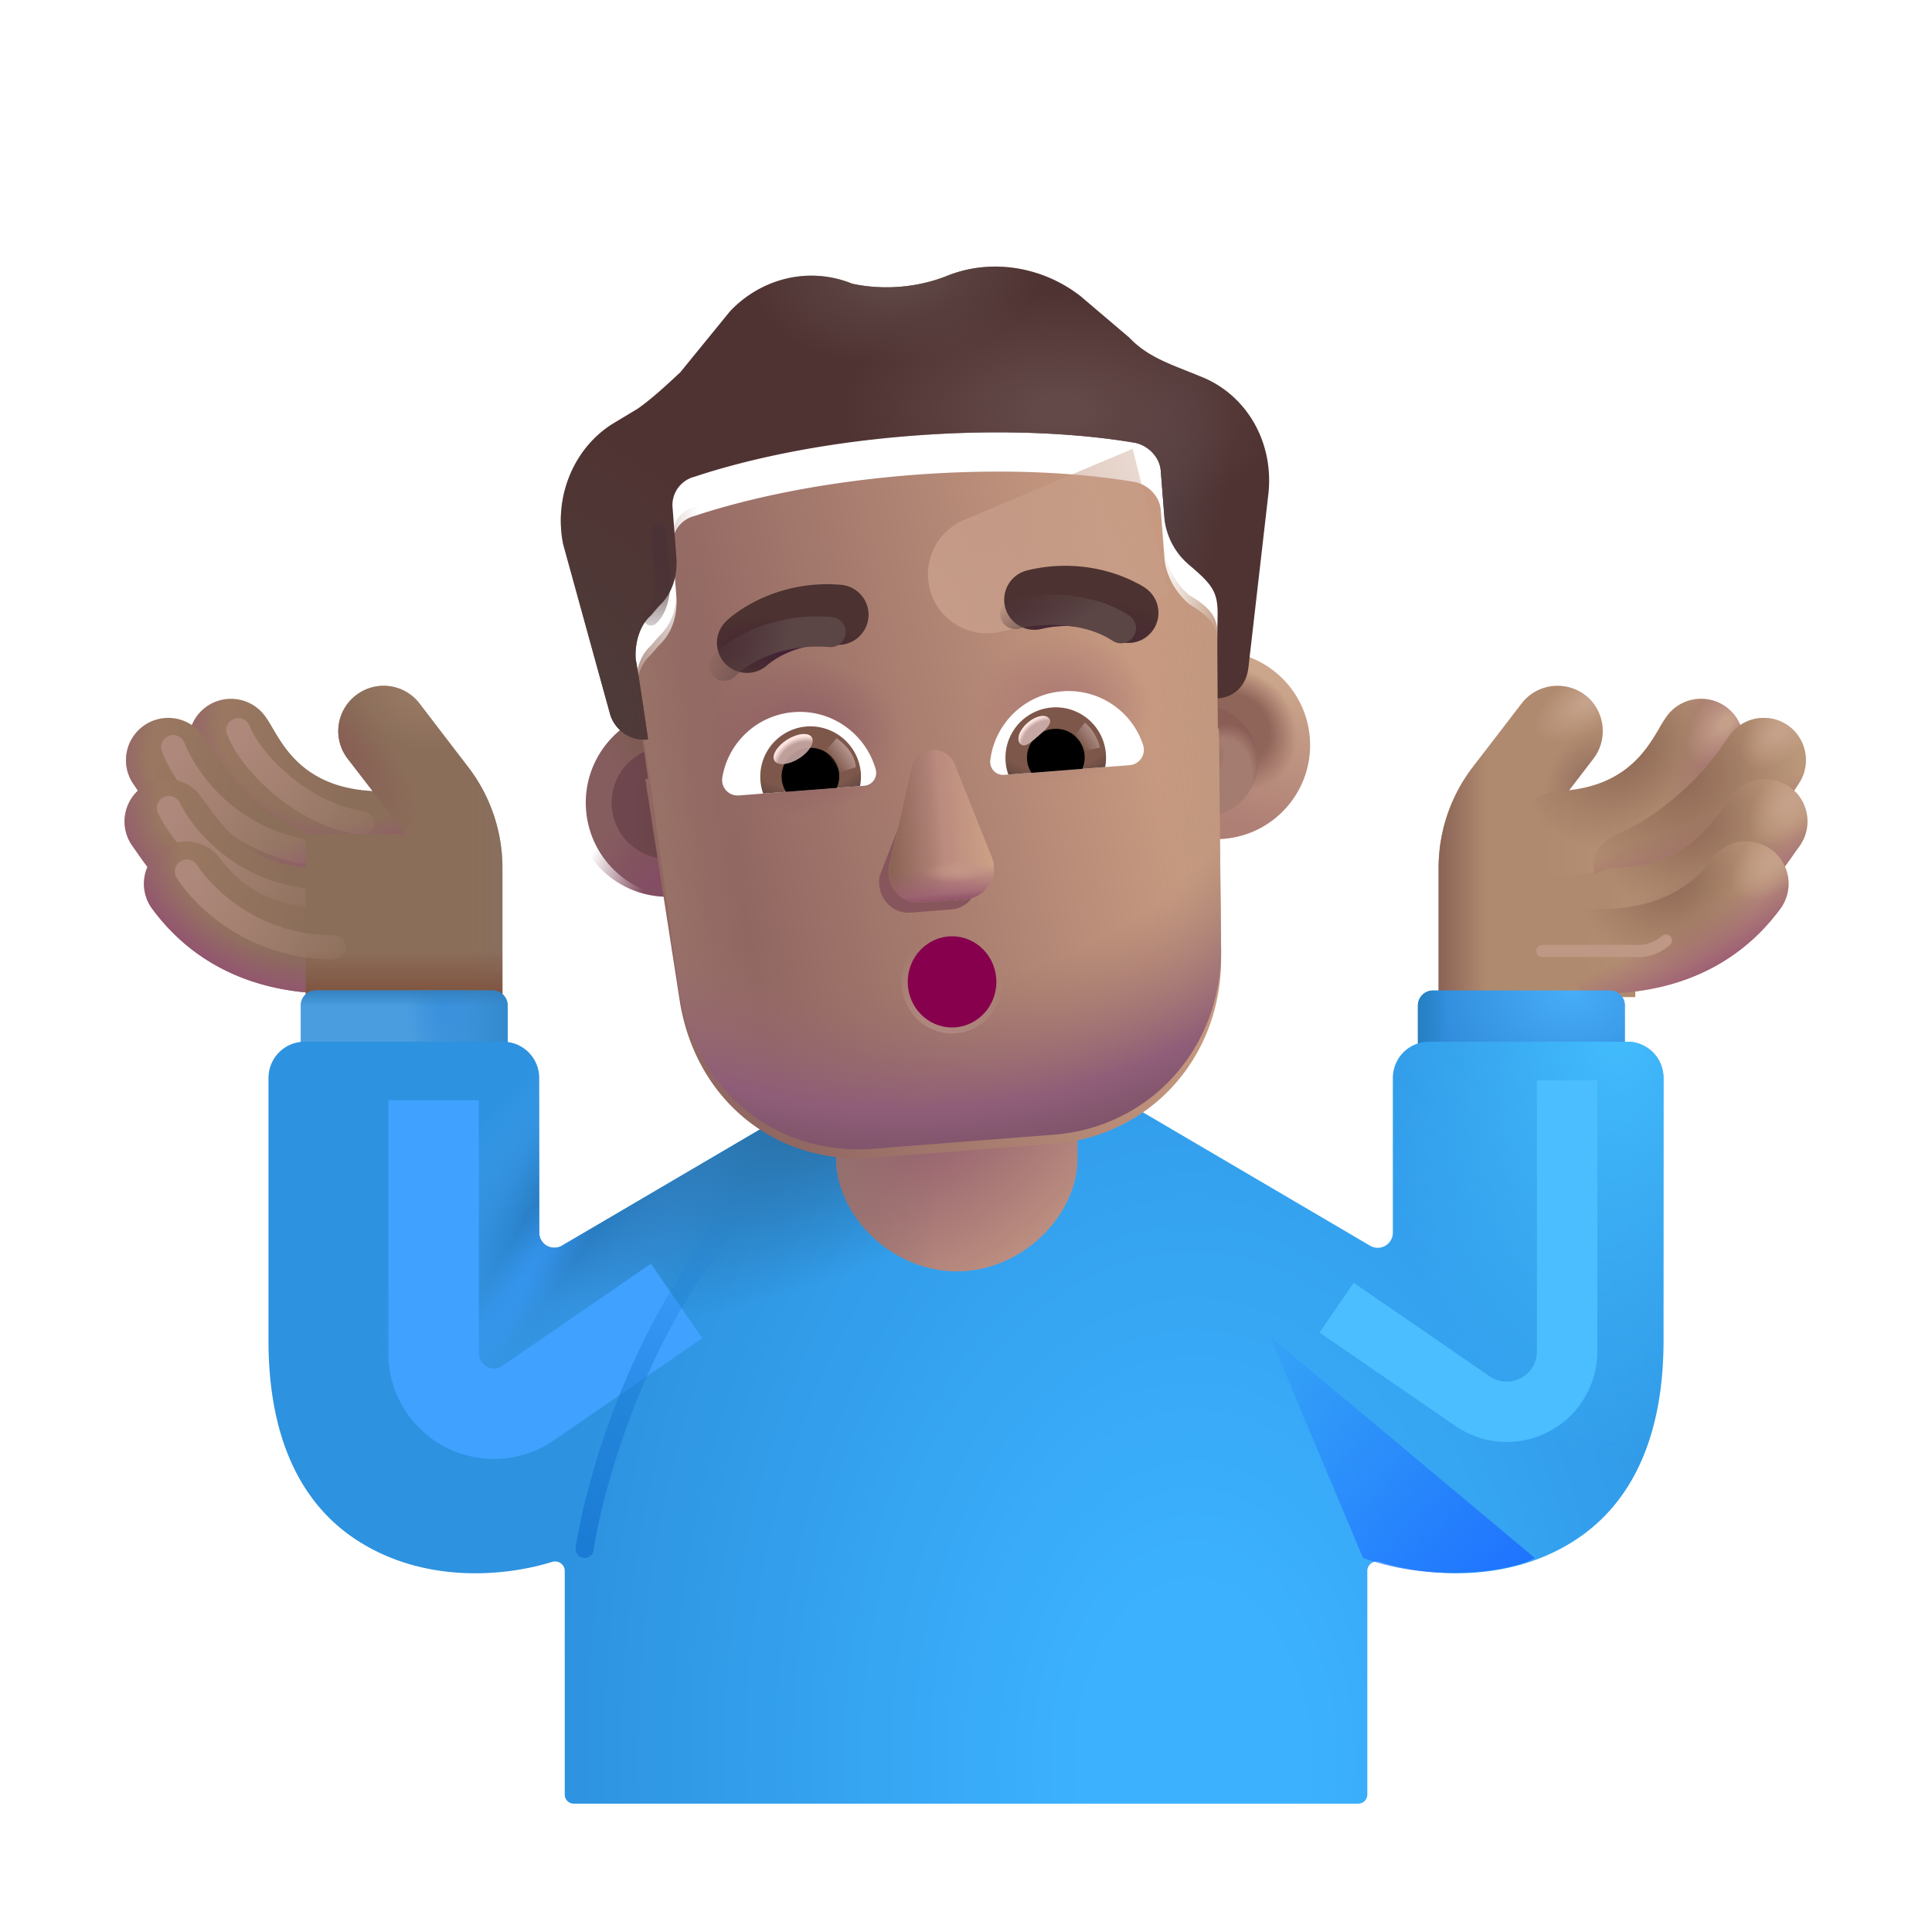 <svg xmlns="http://www.w3.org/2000/svg" fill="none" viewBox="0 0 32 32"><path fill="url(#svg-a93ee8ea-ff04-4eb8-a244-082ecaab6fad-a)" fill-rule="evenodd" d="M3.416 11.707a.7.7 0 0 1 .977.157 2 2 0 0 1 .12.192l.002.002q.048.085.105.174c.076.12.17.25.293.37.233.228.608.468 1.267.5a.7.7 0 1 1-.068 1.398c-1.024-.05-1.718-.447-2.179-.898a3.5 3.5 0 0 1-.495-.618 6 6 0 0 1-.13-.216l-.004-.007-.044-.075-.001-.002a.7.7 0 0 1 .157-.977" clip-rule="evenodd"/><path fill="url(#svg-d6f8885b-95bf-4058-a9d9-e9404fc3b215-b)" fill-rule="evenodd" d="M3.416 11.707a.7.7 0 0 1 .977.157 2 2 0 0 1 .12.192l.002.002q.048.085.105.174c.076.12.17.25.293.37.233.228.608.468 1.267.5a.7.7 0 1 1-.068 1.398c-1.024-.05-1.718-.447-2.179-.898a3.5 3.5 0 0 1-.495-.618 6 6 0 0 1-.13-.216l-.004-.007-.044-.075-.001-.002a.7.7 0 0 1 .157-.977" clip-rule="evenodd"/><g filter="url(#svg-eda9f3b7-402e-4f6a-a286-44c9537f53a2-c)"><path stroke="url(#svg-0d0698c3-63fa-4b0d-aa73-cddf37146b66-d)" stroke-linecap="round" stroke-width=".4" d="M3.946 12.093c.196.502 1.017 1.388 2.051 1.54"/></g><path fill="url(#svg-20d43d3f-93b8-4dab-ad2a-57fcfc7976f5-e)" fill-rule="evenodd" d="M2.377 12.023a.7.7 0 0 1 .977.157q.05.071.115.168c.261.391.703 1.052 1.515 1.4a.7.7 0 1 1-.55 1.287c-1.247-.534-1.935-1.604-2.156-1.946q-.038-.06-.059-.089a.7.7 0 0 1 .158-.977" clip-rule="evenodd"/><path fill="url(#svg-07eafc8e-baff-4af4-8602-bdfdcf0cd389-f)" fill-rule="evenodd" d="M2.377 12.023a.7.7 0 0 1 .977.157q.05.071.115.168c.261.391.703 1.052 1.515 1.4a.7.7 0 1 1-.55 1.287c-1.247-.534-1.935-1.604-2.156-1.946q-.038-.06-.059-.089a.7.7 0 0 1 .158-.977" clip-rule="evenodd"/><g filter="url(#svg-826cf284-cac4-497a-8a16-04fee471a7a5-g)"><path stroke="url(#svg-a60f0c4a-5118-4e79-abdd-b5f5a8054c39-h)" stroke-linecap="round" stroke-width=".4" d="M2.867 12.374c.196.501.844 1.458 2.127 1.723"/></g><path fill="url(#svg-91bc4277-a41a-4554-acc2-f83bc8b70e02-i)" fill-rule="evenodd" d="M2.344 13.045a.7.7 0 0 1 .98.142l.086.118c.302.42.764 1.062 1.78 1.062a.7.7 0 1 1 0 1.4c-1.776 0-2.638-1.24-2.925-1.654l-.062-.088a.7.7 0 0 1 .141-.98" clip-rule="evenodd"/><path fill="url(#svg-c19e8b6b-05ef-4d8f-b6b0-d57a7ee6a17e-j)" fill-rule="evenodd" d="M2.344 13.045a.7.7 0 0 1 .98.142l.086.118c.302.42.764 1.062 1.78 1.062a.7.7 0 1 1 0 1.4c-1.776 0-2.638-1.24-2.925-1.654l-.062-.088a.7.7 0 0 1 .141-.98" clip-rule="evenodd"/><g filter="url(#svg-b4759bd8-81a8-4144-a684-a36b48674516-k)"><path stroke="url(#svg-e94b0686-db6d-4e71-9209-a7f6b01cc776-l)" stroke-linecap="round" stroke-width=".4" d="M2.797 13.383c.238.483.966 1.38 2.267 1.534"/></g><path fill="url(#svg-d5b8028d-364d-417a-8cf4-686bb2625cd6-m)" fill-rule="evenodd" d="M2.666 14.076a.7.7 0 0 1 .98.142c.18.242.653.84 1.872.84a.7.7 0 1 1 0 1.4c-1.827 0-2.667-.964-2.994-1.402a.7.7 0 0 1 .142-.98" clip-rule="evenodd"/><path fill="url(#svg-b53ba7cc-881d-4c1e-baa9-9162f6a9e87d-n)" fill-rule="evenodd" d="M2.666 14.076a.7.7 0 0 1 .98.142c.18.242.653.84 1.872.84a.7.7 0 1 1 0 1.4c-1.827 0-2.667-.964-2.994-1.402a.7.7 0 0 1 .142-.98" clip-rule="evenodd"/><path fill="#8B6E5A" d="M5.896 11.514a.75.75 0 0 1 1.052.138l.804 1.047c.37.48.57 1.07.57 1.676v2.14H5.064v-2.698h1.627a1.3 1.3 0 0 0-.128-.204l-.805-1.047a.75.75 0 0 1 .138-1.052"/><path fill="url(#svg-bbb69437-af42-48a6-a0f5-98360b8321a0-o)" d="M5.896 11.514a.75.75 0 0 1 1.052.138l.804 1.047c.37.48.57 1.07.57 1.676v2.14H5.064v-2.698h1.627a1.3 1.3 0 0 0-.128-.204l-.805-1.047a.75.75 0 0 1 .138-1.052"/><path fill="url(#svg-b422f2dd-4c52-4ce0-9738-84b58fbc93aa-p)" d="M5.896 11.514a.75.75 0 0 1 1.052.138l.804 1.047c.37.48.57 1.07.57 1.676v2.14H5.064v-2.698h1.627a1.3 1.3 0 0 0-.128-.204l-.805-1.047a.75.75 0 0 1 .138-1.052"/><path fill="url(#svg-0aea8b24-2e4c-42b8-a734-a20029628c24-q)" d="M5.896 11.514a.75.75 0 0 1 1.052.138l.804 1.047c.37.48.57 1.07.57 1.676v2.14H5.064v-2.698h1.627a1.3 1.3 0 0 0-.128-.204l-.805-1.047a.75.75 0 0 1 .138-1.052"/><path fill="url(#svg-bab2fa92-4029-4834-852d-cc69e2d80050-r)" d="M5.896 11.514a.75.75 0 0 1 1.052.138l.804 1.047c.37.48.57 1.07.57 1.676v2.14H5.064v-2.698h1.627a1.3 1.3 0 0 0-.128-.204l-.805-1.047a.75.75 0 0 1 .138-1.052"/><g filter="url(#svg-aeae3ecb-f89a-4ef0-addd-40d668354afc-s)"><path fill="#B08A6F" d="M26.104 11.514a.75.75 0 0 0-1.052.138l-.804 1.047a2.75 2.75 0 0 0-.57 1.676v2.14h3.258v-2.698h-1.627q.054-.108.128-.204l.804-1.047a.75.75 0 0 0-.137-1.052"/><path fill="url(#svg-90048c04-4d83-4807-9c3b-fd67c118c599-t)" d="M26.104 11.514a.75.75 0 0 0-1.052.138l-.804 1.047a2.75 2.75 0 0 0-.57 1.676v2.14h3.258v-2.698h-1.627q.054-.108.128-.204l.804-1.047a.75.75 0 0 0-.137-1.052"/><path fill="url(#svg-94d2689f-6869-48ec-8cd9-ebcead2d7b19-u)" d="M26.104 11.514a.75.75 0 0 0-1.052.138l-.804 1.047a2.75 2.75 0 0 0-.57 1.676v2.14h3.258v-2.698h-1.627q.054-.108.128-.204l.804-1.047a.75.75 0 0 0-.137-1.052"/><path fill="url(#svg-e8122d66-5bf7-4389-90ae-08fd21e133cd-v)" d="M26.104 11.514a.75.75 0 0 0-1.052.138l-.804 1.047a2.75 2.75 0 0 0-.57 1.676v2.14h3.258v-2.698h-1.627q.054-.108.128-.204l.804-1.047a.75.75 0 0 0-.137-1.052"/></g><path fill="url(#svg-cf500e9a-9469-4527-811d-680b5aa2b1c4-w)" fill-rule="evenodd" d="M28.584 11.707a.7.7 0 0 0-.977.157 2 2 0 0 0-.115.182l-.006.01v.002c-.035.058-.067.114-.106.174-.076.12-.17.25-.293.37-.233.228-.608.468-1.267.5a.7.7 0 1 0 .068 1.398c1.024-.05 1.718-.447 2.179-.898.223-.22.382-.441.495-.618.053-.084.097-.16.13-.216l.004-.007.044-.075.002-.002a.7.7 0 0 0-.158-.977" clip-rule="evenodd"/><path fill="url(#svg-087e5cd4-2f29-44fb-be36-2c9efbc51271-x)" fill-rule="evenodd" d="M28.584 11.707a.7.7 0 0 0-.977.157 2 2 0 0 0-.115.182l-.006.01v.002c-.035.058-.067.114-.106.174-.076.12-.17.25-.293.37-.233.228-.608.468-1.267.5a.7.7 0 1 0 .068 1.398c1.024-.05 1.718-.447 2.179-.898.223-.22.382-.441.495-.618.053-.084.097-.16.13-.216l.004-.007.044-.075.002-.002a.7.7 0 0 0-.158-.977" clip-rule="evenodd"/><path fill="url(#svg-3b7a9ef4-cf7c-45b9-94dd-d4ff68ce56d9-y)" fill-rule="evenodd" d="M28.584 11.707a.7.7 0 0 0-.977.157 2 2 0 0 0-.115.182l-.006.01v.002c-.035.058-.067.114-.106.174-.076.12-.17.25-.293.37-.233.228-.608.468-1.267.5a.7.7 0 1 0 .068 1.398c1.024-.05 1.718-.447 2.179-.898.223-.22.382-.441.495-.618.053-.084.097-.16.13-.216l.004-.007.044-.075.002-.002a.7.7 0 0 0-.158-.977" clip-rule="evenodd"/><path fill="url(#svg-a4e02bb3-e792-45e7-a650-cde1c5da1b53-z)" fill-rule="evenodd" d="M28.584 11.707a.7.7 0 0 0-.977.157 2 2 0 0 0-.115.182l-.006.01v.002c-.035.058-.067.114-.106.174-.076.12-.17.25-.293.37-.233.228-.608.468-1.267.5a.7.7 0 1 0 .068 1.398c1.024-.05 1.718-.447 2.179-.898.223-.22.382-.441.495-.618.053-.084.097-.16.13-.216l.004-.007.044-.075.002-.002a.7.7 0 0 0-.158-.977" clip-rule="evenodd"/><path fill="url(#svg-80448087-bfc4-41f6-8362-5eddec03d880-A)" fill-rule="evenodd" d="M29.623 12.023a.7.7 0 0 0-.977.157l-.115.168c-.261.391-.92 1.113-1.733 1.46-.355.153-.502.45-.32.876.152.355.733.503 1.089.35 1.245-.533 1.934-1.603 2.155-1.945L29.78 13a.7.7 0 0 0-.157-.977" clip-rule="evenodd"/><path fill="url(#svg-c2d91683-34c7-4d03-912f-7fbb774610fd-B)" fill-rule="evenodd" d="M29.623 12.023a.7.7 0 0 0-.977.157l-.115.168c-.261.391-.92 1.113-1.733 1.46-.355.153-.502.45-.32.876.152.355.733.503 1.089.35 1.245-.533 1.934-1.603 2.155-1.945L29.78 13a.7.7 0 0 0-.157-.977" clip-rule="evenodd"/><path fill="url(#svg-382db2b8-ae25-49f4-938e-76c5a648aca6-C)" fill-rule="evenodd" d="M29.623 12.023a.7.7 0 0 0-.977.157l-.115.168c-.261.391-.92 1.113-1.733 1.46-.355.153-.502.45-.32.876.152.355.733.503 1.089.35 1.245-.533 1.934-1.603 2.155-1.945L29.78 13a.7.7 0 0 0-.157-.977" clip-rule="evenodd"/><path fill="url(#svg-578b7d7a-23f2-46be-8bad-bf4b26844d25-D)" fill-rule="evenodd" d="M29.623 12.023a.7.7 0 0 0-.977.157l-.115.168c-.261.391-.92 1.113-1.733 1.46-.355.153-.502.45-.32.876.152.355.733.503 1.089.35 1.245-.533 1.934-1.603 2.155-1.945L29.78 13a.7.7 0 0 0-.157-.977" clip-rule="evenodd"/><path fill="url(#svg-de4feba2-ced0-4196-b3eb-c776761e7d28-E)" fill-rule="evenodd" d="M29.656 13.045a.7.7 0 0 0-.98.142l-.086.118c-.302.42-.764 1.062-1.78 1.062a.7.7 0 1 0 0 1.4c1.776 0 2.638-1.24 2.925-1.654q.037-.054.063-.088a.7.7 0 0 0-.142-.98" clip-rule="evenodd"/><path fill="url(#svg-12f5e77a-6c15-4862-b9f6-13c570b9a6b0-F)" fill-rule="evenodd" d="M29.656 13.045a.7.7 0 0 0-.98.142l-.086.118c-.302.42-.764 1.062-1.78 1.062a.7.7 0 1 0 0 1.4c1.776 0 2.638-1.24 2.925-1.654q.037-.054.063-.088a.7.7 0 0 0-.142-.98" clip-rule="evenodd"/><path fill="url(#svg-8076a30f-f3b6-471c-8538-a8b20d88fd00-G)" fill-rule="evenodd" d="M29.656 13.045a.7.7 0 0 0-.98.142l-.086.118c-.302.42-.764 1.062-1.78 1.062a.7.7 0 1 0 0 1.4c1.776 0 2.638-1.24 2.925-1.654q.037-.054.063-.088a.7.7 0 0 0-.142-.98" clip-rule="evenodd"/><path fill="url(#svg-f6201d6c-7cf9-489e-9ffc-6fa3fcf99eca-H)" fill-rule="evenodd" d="M29.656 13.045a.7.7 0 0 0-.98.142l-.086.118c-.302.42-.764 1.062-1.78 1.062a.7.7 0 1 0 0 1.4c1.776 0 2.638-1.24 2.925-1.654q.037-.054.063-.088a.7.7 0 0 0-.142-.98" clip-rule="evenodd"/><path fill="url(#svg-53e54739-191e-4633-81fa-4ddeae7c3235-I)" fill-rule="evenodd" d="M29.343 14.076a.7.7 0 0 0-.98.142c-.18.242-.653.84-1.872.84a.7.7 0 1 0 0 1.4c1.827 0 2.667-.964 2.994-1.402a.7.7 0 0 0-.142-.98" clip-rule="evenodd"/><path fill="url(#svg-e87e1397-bc02-486c-b8a1-08cf6e193175-J)" fill-rule="evenodd" d="M29.343 14.076a.7.7 0 0 0-.98.142c-.18.242-.653.84-1.872.84a.7.7 0 1 0 0 1.4c1.827 0 2.667-.964 2.994-1.402a.7.7 0 0 0-.142-.98" clip-rule="evenodd"/><path fill="url(#svg-19985b37-c562-474a-888b-cf2e6e95eec8-K)" fill-rule="evenodd" d="M29.343 14.076a.7.7 0 0 0-.98.142c-.18.242-.653.84-1.872.84a.7.7 0 1 0 0 1.4c1.827 0 2.667-.964 2.994-1.402a.7.7 0 0 0-.142-.98" clip-rule="evenodd"/><path fill="url(#svg-dc745271-3916-451a-b812-bb63d1588d9e-L)" fill-rule="evenodd" d="M29.343 14.076a.7.7 0 0 0-.98.142c-.18.242-.653.84-1.872.84a.7.7 0 1 0 0 1.4c1.827 0 2.667-.964 2.994-1.402a.7.7 0 0 0-.142-.98" clip-rule="evenodd"/><g filter="url(#svg-bc936290-3c0f-47f4-a588-682598fcd046-M)"><path stroke="url(#svg-440ef945-d8b1-4616-af8e-33eeb3551497-N)" stroke-linecap="round" stroke-width=".4" d="M3.095 14.434c.294.452 1.122 1.258 2.432 1.258"/></g><g filter="url(#svg-5e96c575-4fe2-426e-b2bb-e1d735b2d679-O)"><path stroke="#BF9885" stroke-linecap="round" stroke-width=".2" d="M25.546 15.75h1.516a.7.7 0 0 0 .53-.172"/></g><path fill="url(#svg-c87e1e0d-37d2-4185-8384-c132a0b63867-P)" d="M26.915 16.655a.25.25 0 0 0-.25-.25h-2.93a.25.25 0 0 0-.25.25v1.318h3.43z"/><path fill="url(#svg-fadf15cf-74c2-4c7a-9ae5-abc6c2432328-Q)" d="M26.915 16.655a.25.25 0 0 0-.25-.25h-2.93a.25.25 0 0 0-.25.25v1.318h3.43z"/><path fill="url(#svg-05a2744f-e0b1-4637-b78a-52ae4efb5cfe-R)" d="M4.98 16.655a.25.25 0 0 1 .25-.25h2.93a.25.25 0 0 1 .25.25v1.13H4.98z"/><path fill="url(#svg-8f87b0e4-8252-4194-accc-aac3347b8a87-S)" d="M4.98 16.655a.25.25 0 0 1 .25-.25h2.93a.25.25 0 0 1 .25.25v1.13H4.98z"/><path fill="url(#svg-294ca7c4-20dc-4d52-8073-b49a4d35830f-T)" d="M4.98 16.655a.25.25 0 0 1 .25-.25h2.93a.25.25 0 0 1 .25.25v1.13H4.98z"/><g filter="url(#svg-3f820c48-ba07-490e-b14e-d7889abacd6e-U)"><path fill="url(#svg-a5100e6e-e285-4ed0-996e-88289e18e540-V)" d="M9.306 20.884a.25.25 0 0 1-.375-.217v-2.563a.6.6 0 0 0-.6-.6H5.047a.6.6 0 0 0-.6.6v4.286c-.005.85.112 2.507 1.484 3.383 1.149.733 2.5.57 3.213.347.102-.032.21.042.21.148v3.706c0 .083.066.15.15.15h12.993a.15.15 0 0 0 .15-.15v-3.706c0-.106.107-.18.209-.148.712.222 2.064.386 3.213-.347 1.372-.876 1.49-2.534 1.484-3.383v-4.286a.6.6 0 0 0-.6-.6H23.67a.6.6 0 0 0-.6.6v2.563a.25.25 0 0 1-.375.217L16 16.952z"/><path fill="url(#svg-caca7006-6552-4158-b113-f67b871f2e7c-W)" d="M9.306 20.884a.25.25 0 0 1-.375-.217v-2.563a.6.6 0 0 0-.6-.6H5.047a.6.6 0 0 0-.6.6v4.286c-.005.85.112 2.507 1.484 3.383 1.149.733 2.5.57 3.213.347.102-.032.21.042.21.148v3.706c0 .083.066.15.15.15h12.993a.15.15 0 0 0 .15-.15v-3.706c0-.106.107-.18.209-.148.712.222 2.064.386 3.213-.347 1.372-.876 1.49-2.534 1.484-3.383v-4.286a.6.6 0 0 0-.6-.6H23.67a.6.6 0 0 0-.6.6v2.563a.25.25 0 0 1-.375.217L16 16.952z"/><path fill="url(#svg-2b67bd16-e5a0-4a35-80fb-17b3b7c70546-X)" d="M9.306 20.884a.25.25 0 0 1-.375-.217v-2.563a.6.6 0 0 0-.6-.6H5.047a.6.6 0 0 0-.6.6v4.286c-.005.85.112 2.507 1.484 3.383 1.149.733 2.5.57 3.213.347.102-.032.21.042.21.148v3.706c0 .083.066.15.15.15h12.993a.15.15 0 0 0 .15-.15v-3.706c0-.106.107-.18.209-.148.712.222 2.064.386 3.213-.347 1.372-.876 1.49-2.534 1.484-3.383v-4.286a.6.6 0 0 0-.6-.6H23.67a.6.6 0 0 0-.6.6v2.563a.25.25 0 0 1-.375.217L16 16.952z"/><path fill="url(#svg-28f4dfdc-1d74-4273-9a61-cf8fcab1dff2-Y)" d="M9.306 20.884a.25.25 0 0 1-.375-.217v-2.563a.6.6 0 0 0-.6-.6H5.047a.6.6 0 0 0-.6.6v4.286c-.005.85.112 2.507 1.484 3.383 1.149.733 2.5.57 3.213.347.102-.032.21.042.21.148v3.706c0 .083.066.15.15.15h12.993a.15.15 0 0 0 .15-.15v-3.706c0-.106.107-.18.209-.148.712.222 2.064.386 3.213-.347 1.372-.876 1.49-2.534 1.484-3.383v-4.286a.6.6 0 0 0-.6-.6H23.67a.6.6 0 0 0-.6.6v2.563a.25.25 0 0 1-.375.217L16 16.952z"/><path fill="url(#svg-bef17b4e-3e28-4fa6-af92-200310a8184c-Z)" d="M9.306 20.884a.25.25 0 0 1-.375-.217v-2.563a.6.6 0 0 0-.6-.6H5.047a.6.6 0 0 0-.6.6v4.286c-.005.85.112 2.507 1.484 3.383 1.149.733 2.5.57 3.213.347.102-.032.21.042.21.148v3.706c0 .083.066.15.15.15h12.993a.15.15 0 0 0 .15-.15v-3.706c0-.106.107-.18.209-.148.712.222 2.064.386 3.213-.347 1.372-.876 1.49-2.534 1.484-3.383v-4.286a.6.6 0 0 0-.6-.6H23.67a.6.6 0 0 0-.6.6v2.563a.25.25 0 0 1-.375.217L16 16.952z"/></g><path fill="url(#svg-8f2bc450-6a74-4c77-9d8d-8857eb15c69f-aa)" d="M15.848 21.058c-1.104 0-2-.95-2-1.867v-2.358c0-.918.896-1.662 2-1.662s2 .744 2 1.662v2.358c0 .917-.896 1.867-2 1.867"/><path fill="url(#svg-925b88c5-5df7-4054-9b33-e8ac161e1ee9-ab)" d="M15.848 21.058c-1.104 0-2-.95-2-1.867v-2.358c0-.918.896-1.662 2-1.662s2 .744 2 1.662v2.358c0 .917-.896 1.867-2 1.867"/><g filter="url(#svg-d6af06da-8913-4b7a-b8e9-a34df9aff067-ac)"><path stroke="#40A1FF" stroke-linecap="square" stroke-width="1.5" d="M7.182 18.973v3.442a1 1 0 0 0 1.567.824l1.84-1.266"/></g><g filter="url(#svg-93f2a3ad-80e1-4d4e-b6e0-9f4b5036b61f-ad)"><path stroke="#4ABEFF" stroke-linecap="square" d="M25.957 18.393v3.99a1 1 0 0 1-1.567.824l-1.84-1.265"/></g><g filter="url(#svg-7c0b512d-61e0-42d4-9019-3e27720c96b9-ae)"><path stroke="url(#svg-b04cb739-1f6f-463b-bb06-8d453fe07af4-af)" stroke-linecap="round" stroke-width=".3" d="M9.682 25.655c.177-1.146.956-3.881 2.656-5.656"/></g><g filter="url(#svg-426dc389-5bcc-4e49-9241-2ba8babefa53-ag)"><path fill="url(#svg-d2bb05d7-d949-4920-a23e-fd7e9862014c-ah)" d="m21.032 22.133 1.543 3.67c1.206.44 2.533.203 2.844 0z"/></g><g filter="url(#svg-caecb90b-621c-4c61-8042-f63d69205fb7-ai)"><circle cx="11.06" cy="13.296" r="1.558" fill="url(#svg-c8121048-98e2-4bc8-bfa4-0bf1b2d1207f-aj)" transform="rotate(-4.432 11.06 13.296)"/></g><circle cx="11.06" cy="13.296" r="1.558" fill="url(#svg-4cbeb5e4-73be-4a1d-881a-a830e434bd46-ak)" transform="rotate(-4.432 11.06 13.296)"/><g filter="url(#svg-240e9e45-a21e-40d5-927c-b2bde0e15293-al)"><circle cx="11.06" cy="13.296" r=".929" fill="url(#svg-b87abfcc-c494-4650-9541-7269254d1e76-am)" transform="rotate(-4.432 11.06 13.296)"/></g><g filter="url(#svg-d4a8ead7-7ac1-4ba1-94fd-6edbf9c08d8b-an)" transform="rotate(-4.432 19.912 12.61)"><circle cx="19.912" cy="12.61" r="1.558" fill="url(#svg-bff00fb5-8116-4a1e-a938-c1538c3d1b7d-ao)"/><circle cx="19.912" cy="12.61" r="1.558" fill="url(#svg-4da24285-c3f1-456b-ae56-c9178c887db8-ap)"/></g><g filter="url(#svg-0910c3e0-2f5a-41e4-9730-33b1ee07bd63-aq)" transform="rotate(-4.432 19.912 12.61)"><circle cx="19.912" cy="12.61" r=".929" fill="#A57C70"/><circle cx="19.912" cy="12.61" r=".929" fill="url(#svg-ce560154-c8e5-4afc-8b59-28bf527cbf34-ar)"/><circle cx="19.912" cy="12.61" r=".929" fill="url(#svg-8154b0ca-333f-4a43-8792-8d87ba8dafe8-as)"/></g><g filter="url(#svg-ec3f2a3d-ae21-4a5e-9317-4679208456f3-at)"><path fill="url(#svg-f81a7af3-4353-46c3-a628-8fc6f9d3845f-au)" d="m10.688 12.752.046-.003s-.111-.79-.204-1.332c-.019-.248.058-.553.246-.718l.138-.16c.234-.218.311-.523.288-.821l-.062-.794a.485.485 0 0 1 .361-.527c.588-.196 1.816-.54 3.613-.68 1.797-.139 3.063.012 3.674.115.203.034.418.217.438.465l.061.794c.023.298.196.584.411.767.493.291.478.473.469.862-.012.5.004 1.348.004 1.348l.017-.002.038 3.703c-.022 1.658-1.227 2.906-2.77 3.025l-2.988.232c-1.593.123-2.927-.928-3.204-2.563z"/><path fill="url(#svg-73ec1aad-29c6-47d8-ac15-a0101b84dcbb-av)" d="m10.688 12.752.046-.003s-.111-.79-.204-1.332c-.019-.248.058-.553.246-.718l.138-.16c.234-.218.311-.523.288-.821l-.062-.794a.485.485 0 0 1 .361-.527c.588-.196 1.816-.54 3.613-.68 1.797-.139 3.063.012 3.674.115.203.034.418.217.438.465l.061.794c.023.298.196.584.411.767.493.291.478.473.469.862-.012.5.004 1.348.004 1.348l.017-.002.038 3.703c-.022 1.658-1.227 2.906-2.77 3.025l-2.988.232c-1.593.123-2.927-.928-3.204-2.563z"/><path fill="url(#svg-8f5820ce-b5f9-4df2-a64a-caf1400a0c41-aw)" d="m10.688 12.752.046-.003s-.111-.79-.204-1.332c-.019-.248.058-.553.246-.718l.138-.16c.234-.218.311-.523.288-.821l-.062-.794a.485.485 0 0 1 .361-.527c.588-.196 1.816-.54 3.613-.68 1.797-.139 3.063.012 3.674.115.203.034.418.217.438.465l.061.794c.023.298.196.584.411.767.493.291.478.473.469.862-.012.5.004 1.348.004 1.348l.017-.002.038 3.703c-.022 1.658-1.227 2.906-2.77 3.025l-2.988.232c-1.593.123-2.927-.928-3.204-2.563z"/></g><path fill="url(#svg-8687b687-be28-4ebf-a4f2-a25db48eb7a9-ax)" d="M10.53 11.417c-.019-.248.058-.553.246-.718l.138-.16c.234-.218.311-.523.288-.821l-.062-.794a.485.485 0 0 1 .361-.527c.588-.196 1.816-.54 3.613-.68 1.797-.139 3.063.012 3.674.115.203.034.418.217.438.465l.061.794c.023.298.196.584.411.767.493.291.478.473.469.862-.012.5.004 1.348.004 1.348l.017-.002.038 3.703c-.022 1.658-1.227 2.906-2.77 3.025l-2.988.232c-1.593.123-2.927-.928-3.204-2.563-.26-1.68-.448-3.37-.734-5.046"/><path fill="url(#svg-0b08cc9f-7f77-48c1-ad21-a141cdb903d8-ay)" d="M10.53 11.417c-.019-.248.058-.553.246-.718l.138-.16c.234-.218.311-.523.288-.821l-.062-.794a.485.485 0 0 1 .361-.527c.588-.196 1.816-.54 3.613-.68 1.797-.139 3.063.012 3.674.115.203.034.418.217.438.465l.061.794c.023.298.196.584.411.767.493.291.478.473.469.862-.012.5.004 1.348.004 1.348l.017-.002.038 3.703c-.022 1.658-1.227 2.906-2.77 3.025l-2.988.232c-1.593.123-2.927-.928-3.204-2.563-.26-1.68-.448-3.37-.734-5.046"/><path fill="url(#svg-8f877c5f-794e-447c-93b0-05764bccfd93-az)" d="M10.53 11.417c-.019-.248.058-.553.246-.718l.138-.16c.234-.218.311-.523.288-.821l-.062-.794a.485.485 0 0 1 .361-.527c.588-.196 1.816-.54 3.613-.68 1.797-.139 3.063.012 3.674.115.203.034.418.217.438.465l.061.794c.023.298.196.584.411.767.493.291.478.473.469.862-.012.5.004 1.348.004 1.348l.017-.002.038 3.703c-.022 1.658-1.227 2.906-2.77 3.025l-2.988.232c-1.593.123-2.927-.928-3.204-2.563-.26-1.68-.448-3.37-.734-5.046"/><g filter="url(#svg-e63e7106-2e73-4b98-8467-61cf75ecfe99-aA)"><path fill="url(#svg-ca961445-bc64-49cb-8b64-ddc88c5d6ca8-aB)" d="m18.76 7.434-2.79 1.177a.977.977 0 0 0 .585 1.856l2.817-.602z"/></g><g filter="url(#svg-0020f39a-e334-4b81-aa76-53e9d96def68-aC)"><path fill="#4F3332" d="m19.494 6.579.415.167c.726.294 1.186 1.057 1.102 1.912l-.33 2.871c-.026.296-.204.508-.494.537l-.016.002s-.016-.848-.004-1.348c.009-.406-.07-.523-.469-.862a1.17 1.17 0 0 1-.41-.767l-.062-.794c-.02-.248-.235-.431-.438-.465-.61-.103-1.877-.254-3.674-.115-1.797.14-3.025.484-3.613.68a.485.485 0 0 0-.36.527l.061.794c.023.297-.054.603-.288.82l-.138.161c-.188.165-.265.47-.246.718.093.542.204 1.332.204 1.332l-.046.002a.59.59 0 0 1-.591-.451l-.769-2.786c-.16-.787.177-1.612.849-2.013l.383-.23c.239-.168.473-.386.707-.604l.825-1.012c.51-.539 1.298-.75 2.023-.456.51.11 1.06.067 1.547-.12.73-.306 1.594-.174 2.235.326l.806.686c.22.233.48.362.791.488"/><path fill="url(#svg-9bdaaddf-7990-4cf6-8048-f35f0257524a-aD)" d="m19.494 6.579.415.167c.726.294 1.186 1.057 1.102 1.912l-.33 2.871c-.026.296-.204.508-.494.537l-.016.002s-.016-.848-.004-1.348c.009-.406-.07-.523-.469-.862a1.17 1.17 0 0 1-.41-.767l-.062-.794c-.02-.248-.235-.431-.438-.465-.61-.103-1.877-.254-3.674-.115-1.797.14-3.025.484-3.613.68a.485.485 0 0 0-.36.527l.061.794c.023.297-.054.603-.288.82l-.138.161c-.188.165-.265.47-.246.718.093.542.204 1.332.204 1.332l-.046.002a.59.59 0 0 1-.591-.451l-.769-2.786c-.16-.787.177-1.612.849-2.013l.383-.23c.239-.168.473-.386.707-.604l.825-1.012c.51-.539 1.298-.75 2.023-.456.51.11 1.06.067 1.547-.12.73-.306 1.594-.174 2.235.326l.806.686c.22.233.48.362.791.488"/><path fill="url(#svg-6d7197ad-ccbd-4596-982c-4389c23f7df4-aE)" d="m19.494 6.579.415.167c.726.294 1.186 1.057 1.102 1.912l-.33 2.871c-.026.296-.204.508-.494.537l-.016.002s-.016-.848-.004-1.348c.009-.406-.07-.523-.469-.862a1.17 1.17 0 0 1-.41-.767l-.062-.794c-.02-.248-.235-.431-.438-.465-.61-.103-1.877-.254-3.674-.115-1.797.14-3.025.484-3.613.68a.485.485 0 0 0-.36.527l.061.794c.023.297-.054.603-.288.82l-.138.161c-.188.165-.265.47-.246.718.093.542.204 1.332.204 1.332l-.046.002a.59.59 0 0 1-.591-.451l-.769-2.786c-.16-.787.177-1.612.849-2.013l.383-.23c.239-.168.473-.386.707-.604l.825-1.012c.51-.539 1.298-.75 2.023-.456.51.11 1.06.067 1.547-.12.73-.306 1.594-.174 2.235.326l.806.686c.22.233.48.362.791.488"/><path fill="url(#svg-6b81ad63-1560-41cd-b41b-6cf68d4b4b7a-aF)" d="m19.494 6.579.415.167c.726.294 1.186 1.057 1.102 1.912l-.33 2.871c-.026.296-.204.508-.494.537l-.016.002s-.016-.848-.004-1.348c.009-.406-.07-.523-.469-.862a1.17 1.17 0 0 1-.41-.767l-.062-.794c-.02-.248-.235-.431-.438-.465-.61-.103-1.877-.254-3.674-.115-1.797.14-3.025.484-3.613.68a.485.485 0 0 0-.36.527l.061.794c.023.297-.054.603-.288.82l-.138.161c-.188.165-.265.47-.246.718.093.542.204 1.332.204 1.332l-.046.002a.59.59 0 0 1-.591-.451l-.769-2.786c-.16-.787.177-1.612.849-2.013l.383-.23c.239-.168.473-.386.707-.604l.825-1.012c.51-.539 1.298-.75 2.023-.456.51.11 1.06.067 1.547-.12.73-.306 1.594-.174 2.235.326l.806.686c.22.233.48.362.791.488"/><path fill="url(#svg-b8bfa596-1c54-4260-9257-e94a327a3d88-aG)" d="m19.494 6.579.415.167c.726.294 1.186 1.057 1.102 1.912l-.33 2.871c-.026.296-.204.508-.494.537l-.016.002s-.016-.848-.004-1.348c.009-.406-.07-.523-.469-.862a1.17 1.17 0 0 1-.41-.767l-.062-.794c-.02-.248-.235-.431-.438-.465-.61-.103-1.877-.254-3.674-.115-1.797.14-3.025.484-3.613.68a.485.485 0 0 0-.36.527l.061.794c.023.297-.054.603-.288.82l-.138.161c-.188.165-.265.47-.246.718.093.542.204 1.332.204 1.332l-.046.002a.59.59 0 0 1-.591-.451l-.769-2.786c-.16-.787.177-1.612.849-2.013l.383-.23c.239-.168.473-.386.707-.604l.825-1.012c.51-.539 1.298-.75 2.023-.456.51.11 1.06.067 1.547-.12.73-.306 1.594-.174 2.235.326l.806.686c.22.233.48.362.791.488"/></g><g filter="url(#svg-0f8af194-ba52-4943-bbd9-73bf217fcb5e-aH)"><path fill="#87565C" d="m15.213 12.86-.641 1.64c-.07.333.183.64.505.616l.685-.053c.322-.025.524-.373.404-.686l-.586-1.546c-.127-.342-.29-.33-.367.029"/></g><g filter="url(#svg-dfbfaa6f-782a-4eaf-b402-84275bc96ba6-aI)"><path fill="#B7877D" d="m15.102 12.716-.372 1.62a.503.503 0 0 0 .534.612l.732-.056a.505.505 0 0 0 .434-.688l-.617-1.543c-.133-.342-.628-.304-.712.055"/><path fill="url(#svg-b851c955-7af5-43ed-8f91-510ee4b4399f-aJ)" d="m15.102 12.716-.372 1.62a.503.503 0 0 0 .534.612l.732-.056a.505.505 0 0 0 .434-.688l-.617-1.543c-.133-.342-.628-.304-.712.055"/><path fill="url(#svg-5f880e90-cb4a-4a25-953d-08fbf9a001e3-aK)" d="m15.102 12.716-.372 1.62a.503.503 0 0 0 .534.612l.732-.056a.505.505 0 0 0 .434-.688l-.617-1.543c-.133-.342-.628-.304-.712.055"/><path fill="url(#svg-05211322-6b15-41de-af07-7d0785fe072f-aL)" d="m15.102 12.716-.372 1.62a.503.503 0 0 0 .534.612l.732-.056a.505.505 0 0 0 .434-.688l-.617-1.543c-.133-.342-.628-.304-.712.055"/><path fill="url(#svg-73a9a11c-15b3-46cc-9e08-94ee3cf33a4f-aM)" d="m15.102 12.716-.372 1.62a.503.503 0 0 0 .534.612l.732-.056a.505.505 0 0 0 .434-.688l-.617-1.543c-.133-.342-.628-.304-.712.055"/></g><path fill="url(#svg-4d9f669d-3aeb-470d-a5e5-868e2d9f7f7e-aN)" d="m15.102 12.716-.372 1.62a.503.503 0 0 0 .534.612l.732-.056a.505.505 0 0 0 .434-.688l-.617-1.543c-.133-.342-.628-.304-.712.055"/><g filter="url(#svg-9bb540e6-49eb-432c-a17f-16cf73cdd436-aO)"><path fill="#4C3230" d="M18.742 10.155v-.001l-.003-.002-.004-.003-.012-.008a1 1 0 0 0-.152-.088 2.4 2.4 0 0 0-.405-.166 2.64 2.64 0 0 0-1.4-.04.498.498 0 1 0 .23.97c.366-.088.667-.043.876.021a1.4 1.4 0 0 1 .29.127l.009.005a.498.498 0 0 0 .571-.815"/><path fill="url(#svg-21270559-7cff-4dcc-960d-05a94177fc35-aP)" d="M18.742 10.155v-.001l-.003-.002-.004-.003-.012-.008a1 1 0 0 0-.152-.088 2.4 2.4 0 0 0-.405-.166 2.64 2.64 0 0 0-1.4-.04.498.498 0 1 0 .23.97c.366-.088.667-.043.876.021a1.4 1.4 0 0 1 .29.127l.009.005a.498.498 0 0 0 .571-.815"/></g><g filter="url(#svg-3d3652aa-0cc8-4483-a566-1a527b05288d-aQ)"><path fill="#4C3230" d="M11.77 10.695h.001v-.001l.002-.002.004-.003.01-.01a1.4 1.4 0 0 1 .137-.111c.088-.066.214-.148.375-.227a2.64 2.64 0 0 1 1.378-.255.498.498 0 0 1-.079.993 1.65 1.65 0 0 0-.862.158 1.4 1.4 0 0 0-.268.17l-.007.006a.498.498 0 0 1-.69-.718"/><path fill="url(#svg-23905da8-cb26-44b4-b6e4-6607d99aff05-aR)" d="M11.77 10.695h.001v-.001l.002-.002.004-.003.01-.01a1.4 1.4 0 0 1 .137-.111c.088-.066.214-.148.375-.227a2.64 2.64 0 0 1 1.378-.255.498.498 0 0 1-.079.993 1.65 1.65 0 0 0-.862.158 1.4 1.4 0 0 0-.268.17l-.007.006a.498.498 0 0 1-.69-.718"/></g><path fill="#fff" d="M17.596 11.45a1.3 1.3 0 0 1 1.337.888.256.256 0 0 1-.225.336l-2.075.16a.215.215 0 0 1-.231-.236c.07-.605.56-1.099 1.194-1.148"/><path fill="url(#svg-b52e1c43-3ca4-4c01-b962-4dd3e5d9e0d4-aS)" d="M17.423 11.718a.833.833 0 0 1 .882.987l-1.604.124a.836.836 0 0 1 .722-1.111"/><path fill="#000" d="M17.012 12.585a.475.475 0 0 1 .439-.512.475.475 0 0 1 .476.661l-.841.066a.43.43 0 0 1-.074-.215"/><g filter="url(#svg-ae01a719-a4cc-4174-909d-0cc1cbb6e6fd-aT)"><path fill="#C7A7A3" d="M17.376 11.899c.065.074-.05.18-.183.296s-.231.198-.297.123c-.065-.074-.01-.228.122-.344s.293-.15.358-.075"/><path fill="url(#svg-90a6997d-cc68-464a-b59f-cf4624a417b3-aU)" d="M17.376 11.899c.065.074-.05.18-.183.296s-.231.198-.297.123c-.065-.074-.01-.228.122-.344s.293-.15.358-.075"/></g><g filter="url(#svg-aa9f12c7-0dd9-4ea4-a40d-e96a9b4bbf20-aV)"><path fill="url(#svg-60aae8df-9ead-4b72-a892-092421f28167-aW)" d="M18.219 12.382a.8.8 0 0 0-.249-.414l-.221.284.126.204z"/></g><path fill="#fff" d="M13.148 11.795a1.3 1.3 0 0 0-1.184 1.083.256.256 0 0 0 .273.297l2.076-.16a.215.215 0 0 0 .192-.27c-.164-.587-.727-.999-1.357-.95"/><path fill="url(#svg-40c8de35-400e-491e-8f7f-b0034d73b7c0-aX)" d="M13.36 12.033a.833.833 0 0 0-.719 1.111l1.604-.124a.9.9 0 0 0 .013-.221.84.84 0 0 0-.898-.766"/><path fill="#000" d="M13.9 12.826a.475.475 0 0 0-.513-.438.475.475 0 0 0-.368.727l.841-.065a.5.5 0 0 0 .04-.224"/><g filter="url(#svg-a957a3c3-b682-45a2-82cf-95cb9270807c-aY)"><path fill="url(#svg-f2e23f36-cfa7-467e-b345-bca61ff437c3-aZ)" d="M14.175 12.707c-.02-.268-.253-.43-.316-.48l-.248.28.191.324z"/></g><g filter="url(#svg-3ac9d655-f081-446c-a9a8-94fff70fcb67-ba)" transform="rotate(-32.346 13.137 12.407)"><ellipse cx="13.137" cy="12.407" fill="#C7A7A3" fill-opacity=".9" rx=".364" ry=".184"/><ellipse cx="13.137" cy="12.407" fill="url(#svg-55d8b6b7-83bf-4692-a33e-0fb1f5e0eef8-bb)" rx=".364" ry=".184"/></g><g filter="url(#svg-40b25553-8351-4266-93da-85503181034e-bc)"><path stroke="url(#svg-4dd1289d-10ec-4a02-954f-17edaa34ee94-bd)" stroke-linecap="round" stroke-width=".5" d="M16.816 10.169c.395-.101 1.177-.142 1.75.236"/></g><g filter="url(#svg-81305203-1fbc-4dd3-8a88-3b4aa5fbe216-be)"><path stroke="url(#svg-cc376586-830d-48cd-9fac-a7ec705bd0a7-bf)" stroke-linecap="round" stroke-width=".5" d="M11.997 11.028c.284-.293.926-.628 1.76-.56"/></g><g filter="url(#svg-3e4770dc-1e36-4a9f-b832-32d7229fee9d-bg)"><path stroke="url(#svg-2ef2813b-4f43-410b-8fb9-e5f1d472ced9-bh)" stroke-linecap="round" stroke-width=".25" d="m10.913 8.804.065.835c.003.139-.031.453-.196.597"/></g><g filter="url(#svg-510c2875-e3cf-488c-b758-a9b0ee4e1297-bi)"><ellipse cx="15.769" cy="16.263" stroke="url(#svg-ea8bc60c-530b-46b3-8020-d8c88fa19ce6-bj)" stroke-width=".2" rx=".734" ry=".755"/></g><ellipse cx="15.769" cy="16.263" fill="#87004D" rx=".734" ry=".755"/><defs><radialGradient id="svg-d6f8885b-95bf-4058-a9d9-e9404fc3b215-b" cx="0" cy="0" r="1" gradientTransform="matrix(-.713 1.832 -2.486 -.967 5.308 12.265)" gradientUnits="userSpaceOnUse"><stop offset=".651" stop-color="#92576F" stop-opacity="0"/><stop offset="1" stop-color="#92576F"/></radialGradient><radialGradient id="svg-07eafc8e-baff-4af4-8602-bdfdcf0cd389-f" cx="0" cy="0" r="1" gradientTransform="matrix(-.636 2.004 -2.322 -.737 4.035 12.646)" gradientUnits="userSpaceOnUse"><stop offset=".651" stop-color="#92576F" stop-opacity="0"/><stop offset="1" stop-color="#92576F"/></radialGradient><radialGradient id="svg-c19e8b6b-05ef-4d8f-b6b0-d57a7ee6a17e-j" cx="0" cy="0" r="1" gradientTransform="rotate(112.256 -2.405 8.236)scale(1.935 2.724)" gradientUnits="userSpaceOnUse"><stop offset=".651" stop-color="#92576F" stop-opacity="0"/><stop offset="1" stop-color="#92576F"/></radialGradient><radialGradient id="svg-b53ba7cc-881d-4c1e-baa9-9162f6a9e87d-n" cx="0" cy="0" r="1" gradientTransform="matrix(-.734 1.578 -2.425 -1.128 4.633 14.532)" gradientUnits="userSpaceOnUse"><stop offset=".651" stop-color="#92576F" stop-opacity="0"/><stop offset="1" stop-color="#92576F"/></radialGradient><radialGradient id="svg-b422f2dd-4c52-4ce0-9738-84b58fbc93aa-p" cx="0" cy="0" r="1" gradientTransform="matrix(-.521 .869 -1.022 -.613 6.94 11.359)" gradientUnits="userSpaceOnUse"><stop stop-color="#9A7B65"/><stop offset="1" stop-color="#9A7B65" stop-opacity="0"/></radialGradient><radialGradient id="svg-bab2fa92-4029-4834-852d-cc69e2d80050-r" cx="0" cy="0" r="1" gradientTransform="rotate(50.771 -10.196 11.995)scale(2.104 .761)" gradientUnits="userSpaceOnUse"><stop stop-color="#875D53"/><stop offset="1" stop-color="#875D53" stop-opacity="0"/></radialGradient><radialGradient id="svg-94d2689f-6869-48ec-8cd9-ebcead2d7b19-u" cx="0" cy="0" r="1" gradientTransform="matrix(.852 -.555 .267 .41 26.155 11.609)" gradientUnits="userSpaceOnUse"><stop offset=".116" stop-color="#C5A28A"/><stop offset="1" stop-color="#C5A28A" stop-opacity="0"/></radialGradient><radialGradient id="svg-e8122d66-5bf7-4389-90ae-08fd21e133cd-v" cx="0" cy="0" r="1" gradientTransform="rotate(-141.546 15.343 1.888)scale(.678 .876)" gradientUnits="userSpaceOnUse"><stop offset=".106" stop-color="#967161"/><stop offset="1" stop-color="#967161" stop-opacity="0"/></radialGradient><radialGradient id="svg-087e5cd4-2f29-44fb-be36-2c9efbc51271-x" cx="0" cy="0" r="1" gradientTransform="matrix(2.26 .554 -1.308 5.338 26.452 12.328)" gradientUnits="userSpaceOnUse"><stop offset=".575" stop-color="#9F6274" stop-opacity="0"/><stop offset="1" stop-color="#9F6274"/></radialGradient><radialGradient id="svg-3b7a9ef4-cf7c-45b9-94dd-d4ff68ce56d9-y" cx="0" cy="0" r="1" gradientTransform="matrix(.832 1.255 -1.544 1.023 26.938 12.452)" gradientUnits="userSpaceOnUse"><stop stop-color="#8E6854"/><stop offset="1" stop-color="#8E6854" stop-opacity="0"/></radialGradient><radialGradient id="svg-a4e02bb3-e792-45e7-a650-cde1c5da1b53-z" cx="0" cy="0" r="1" gradientTransform="rotate(-49.338 27.317 -25.158)scale(.861 .51)" gradientUnits="userSpaceOnUse"><stop offset=".116" stop-color="#C6A18A"/><stop offset="1" stop-color="#C6A18A" stop-opacity="0"/></radialGradient><radialGradient id="svg-c2d91683-34c7-4d03-912f-7fbb774610fd-B" cx="0" cy="0" r="1" gradientTransform="rotate(66.138 4.73 27.583)scale(2.398 10.063)" gradientUnits="userSpaceOnUse"><stop offset=".575" stop-color="#9F6274" stop-opacity="0"/><stop offset="1" stop-color="#9F6274"/></radialGradient><radialGradient id="svg-382db2b8-ae25-49f4-938e-76c5a648aca6-C" cx="0" cy="0" r="1" gradientTransform="matrix(1.175 1.751 -1.618 1.085 27.83 12.803)" gradientUnits="userSpaceOnUse"><stop stop-color="#8E6854"/><stop offset="1" stop-color="#8E6854" stop-opacity="0"/></radialGradient><radialGradient id="svg-578b7d7a-23f2-46be-8bad-bf4b26844d25-D" cx="0" cy="0" r="1" gradientTransform="matrix(.576 -.542 .311 .33 29.48 12.102)" gradientUnits="userSpaceOnUse"><stop offset=".116" stop-color="#C6A18A"/><stop offset="1" stop-color="#C6A18A" stop-opacity="0"/></radialGradient><radialGradient id="svg-12f5e77a-6c15-4862-b9f6-13c570b9a6b0-F" cx="0" cy="0" r="1" gradientTransform="rotate(61.659 2.98 29.92)scale(2.225 10.545)" gradientUnits="userSpaceOnUse"><stop offset=".575" stop-color="#9F6274" stop-opacity="0"/><stop offset="1" stop-color="#9F6274"/></radialGradient><radialGradient id="svg-8076a30f-f3b6-471c-8538-a8b20d88fd00-G" cx="0" cy="0" r="1" gradientTransform="rotate(60.712 2.396 30.728)scale(1.588 1.648)" gradientUnits="userSpaceOnUse"><stop stop-color="#8E6854"/><stop offset="1" stop-color="#8E6854" stop-opacity="0"/></radialGradient><radialGradient id="svg-f6201d6c-7cf9-489e-9ffc-6fa3fcf99eca-H" cx="0" cy="0" r="1" gradientTransform="rotate(-47.891 29.78 -26.75)scale(.86 .513)" gradientUnits="userSpaceOnUse"><stop offset=".116" stop-color="#C6A18A"/><stop offset="1" stop-color="#C6A18A" stop-opacity="0"/></radialGradient><radialGradient id="svg-e87e1397-bc02-486c-b8a1-08cf6e193175-J" cx="0" cy="0" r="1" gradientTransform="rotate(58.478 1.195 31.687)scale(2.024 10.234)" gradientUnits="userSpaceOnUse"><stop offset=".575" stop-color="#9F6274" stop-opacity="0"/><stop offset="1" stop-color="#9F6274"/></radialGradient><radialGradient id="svg-19985b37-c562-474a-888b-cf2e6e95eec8-K" cx="0" cy="0" r="1" gradientTransform="rotate(57.47 .581 32.545)scale(1.447 1.597)" gradientUnits="userSpaceOnUse"><stop stop-color="#8E6854"/><stop offset="1" stop-color="#8E6854" stop-opacity="0"/></radialGradient><radialGradient id="svg-dc745271-3916-451a-b812-bb63d1588d9e-L" cx="0" cy="0" r="1" gradientTransform="matrix(.578 -.562 .337 .346 29.343 14.267)" gradientUnits="userSpaceOnUse"><stop offset=".116" stop-color="#C6A18A"/><stop offset="1" stop-color="#C6A18A" stop-opacity="0"/></radialGradient><radialGradient id="svg-c87e1e0d-37d2-4185-8384-c132a0b63867-P" cx="0" cy="0" r="1" gradientTransform="matrix(0 1.943 -2.391 0 26.026 16.405)" gradientUnits="userSpaceOnUse"><stop stop-color="#47ADF9"/><stop offset="1" stop-color="#308BDB"/></radialGradient><radialGradient id="svg-8f87b0e4-8252-4194-accc-aac3347b8a87-S" cx="0" cy="0" r="1" gradientTransform="matrix(0 1.149 -.69 0 7.385 16.637)" gradientUnits="userSpaceOnUse"><stop stop-color="#3990DD"/><stop offset="1" stop-color="#3990DD" stop-opacity="0"/></radialGradient><radialGradient id="svg-a5100e6e-e285-4ed0-996e-88289e18e540-V" cx="0" cy="0" r="1" gradientTransform="matrix(0 -16.441 10.687 0 19.744 29.39)" gradientUnits="userSpaceOnUse"><stop offset=".155" stop-color="#3CB2FF"/><stop offset="1" stop-color="#2D92DF"/></radialGradient><radialGradient id="svg-caca7006-6552-4158-b113-f67b871f2e7c-W" cx="0" cy="0" r="1" gradientTransform="matrix(-3.017 3.534 -1.572 -1.342 9.635 20.004)" gradientUnits="userSpaceOnUse"><stop offset=".106" stop-color="#1F74B9"/><stop offset="1" stop-color="#51AAFF" stop-opacity="0"/><stop offset="1" stop-color="#1F74B9" stop-opacity="0"/></radialGradient><radialGradient id="svg-2b67bd16-e5a0-4a35-80fb-17b3b7c70546-X" cx="0" cy="0" r="1" gradientTransform="matrix(0 7.469 -4.08 0 26.837 16.952)" gradientUnits="userSpaceOnUse"><stop stop-color="#43BEFF"/><stop offset="1" stop-color="#43BEFF" stop-opacity="0"/></radialGradient><radialGradient id="svg-28f4dfdc-1d74-4273-9a61-cf8fcab1dff2-Y" cx="0" cy="0" r="1" gradientTransform="matrix(-2.234 3.409 -.454 -.298 9.542 20.13)" gradientUnits="userSpaceOnUse"><stop stop-color="#389BFA"/><stop offset="1" stop-color="#389BFA" stop-opacity="0"/></radialGradient><radialGradient id="svg-bef17b4e-3e28-4fa6-af92-200310a8184c-Z" cx="0" cy="0" r="1" gradientTransform="matrix(-5.688 3.406 -1.542 -2.575 14.245 17.88)" gradientUnits="userSpaceOnUse"><stop offset=".066" stop-color="#28699C"/><stop offset="1" stop-color="#28699C" stop-opacity="0"/></radialGradient><radialGradient id="svg-8f2bc450-6a74-4c77-9d8d-8857eb15c69f-aa" cx="0" cy="0" r="1" gradientTransform="matrix(2.062 2.178 -3.304 3.129 15.416 18.115)" gradientUnits="userSpaceOnUse"><stop offset=".118" stop-color="#925E6D"/><stop offset="1" stop-color="#BC8F80"/></radialGradient><radialGradient id="svg-c8121048-98e2-4bc8-bfa4-0bf1b2d1207f-aj" cx="0" cy="0" r="1" gradientTransform="matrix(1.638 0 0 2.866 9.502 13.296)" gradientUnits="userSpaceOnUse"><stop offset=".351" stop-color="#865D5F"/><stop offset="1" stop-color="#76594A"/></radialGradient><radialGradient id="svg-4cbeb5e4-73be-4a1d-881a-a830e434bd46-ak" cx="0" cy="0" r="1" gradientTransform="rotate(-124.98 9.398 4.547)scale(1.546)" gradientUnits="userSpaceOnUse"><stop offset=".34" stop-color="#834E63"/><stop offset="1" stop-color="#834E63" stop-opacity="0"/></radialGradient><radialGradient id="svg-4da24285-c3f1-456b-ae56-c9178c887db8-ap" cx="0" cy="0" r="1" gradientTransform="matrix(.772 -.562 .641 .881 20.259 12.363)" gradientUnits="userSpaceOnUse"><stop offset=".543" stop-color="#8F6459"/><stop offset="1" stop-color="#8F6459" stop-opacity="0"/></radialGradient><radialGradient id="svg-ce560154-c8e5-4afc-8b59-28bf527cbf34-ar" cx="0" cy="0" r="1" gradientTransform="matrix(.766 -1.41 .825 .449 19.873 13.377)" gradientUnits="userSpaceOnUse"><stop offset=".755" stop-color="#8A5D55" stop-opacity="0"/><stop offset=".916" stop-color="#8A5D55"/></radialGradient><radialGradient id="svg-8154b0ca-333f-4a43-8792-8d87ba8dafe8-as" cx="0" cy="0" r="1" gradientTransform="matrix(.242 .24 -.309 .312 19.912 12.61)" gradientUnits="userSpaceOnUse"><stop stop-color="#895F52"/><stop offset="1" stop-color="#895F52" stop-opacity="0"/></radialGradient><radialGradient id="svg-73ec1aad-29c6-47d8-ac15-a0101b84dcbb-av" cx="0" cy="0" r="1" gradientTransform="rotate(-94.432 14.153 -2.329)scale(1.22 1.501)" gradientUnits="userSpaceOnUse"><stop stop-color="#AB7773"/><stop offset="1" stop-color="#AB7773" stop-opacity="0"/></radialGradient><radialGradient id="svg-8f5820ce-b5f9-4df2-a64a-caf1400a0c41-aw" cx="0" cy="0" r="1" gradientTransform="matrix(-.099 -1.279 1.59 -.123 13.338 12.055)" gradientUnits="userSpaceOnUse"><stop stop-color="#8F5D65"/><stop offset="1" stop-color="#8F5D65" stop-opacity="0"/></radialGradient><radialGradient id="svg-8f877c5f-794e-447c-93b0-05764bccfd93-az" cx="0" cy="0" r="1" gradientTransform="matrix(.601 7.749 -9.605 .744 15.248 11.536)" gradientUnits="userSpaceOnUse"><stop offset=".608" stop-color="#9B7168" stop-opacity="0"/><stop offset=".884" stop-color="#8F5D78"/><stop offset="1" stop-color="#7C5267"/></radialGradient><radialGradient id="svg-9bdaaddf-7990-4cf6-8048-f35f0257524a-aD" cx="0" cy="0" r="1" gradientTransform="matrix(.529 -2.809 1.041 .196 19.224 8.82)" gradientUnits="userSpaceOnUse"><stop stop-color="#554042"/><stop offset="1" stop-color="#554042" stop-opacity="0"/></radialGradient><radialGradient id="svg-6d7197ad-ccbd-4596-982c-4389c23f7df4-aE" cx="0" cy="0" r="1" gradientTransform="matrix(3.584 .052 -.028 1.927 17.57 7.3)" gradientUnits="userSpaceOnUse"><stop offset=".122" stop-color="#644949"/><stop offset="1" stop-color="#644949" stop-opacity="0"/></radialGradient><radialGradient id="svg-6b81ad63-1560-41cd-b41b-6cf68d4b4b7a-aF" cx="0" cy="0" r="1" gradientTransform="matrix(.121 1.562 -2.42 .188 14.857 4.95)" gradientUnits="userSpaceOnUse"><stop stop-color="#624C49"/><stop offset="1" stop-color="#624C49" stop-opacity="0"/></radialGradient><radialGradient id="svg-b8bfa596-1c54-4260-9257-e94a327a3d88-aG" cx="0" cy="0" r="1" gradientTransform="rotate(-40.667 20.541 -6.734)scale(3.557 5.572)" gradientUnits="userSpaceOnUse"><stop stop-color="#4E3C3A"/><stop offset="1" stop-color="#4E3C3A" stop-opacity="0"/></radialGradient><radialGradient id="svg-73a9a11c-15b3-46cc-9e08-94ee3cf33a4f-aM" cx="0" cy="0" r="1" gradientTransform="rotate(85.568 .156 15.801)scale(.184 .59)" gradientUnits="userSpaceOnUse"><stop stop-color="#C39787"/><stop offset="1" stop-color="#C39787" stop-opacity="0"/></radialGradient><radialGradient id="svg-21270559-7cff-4dcc-960d-05a94177fc35-aP" cx="0" cy="0" r="1" gradientTransform="matrix(.053 -.569 1.683 .158 17.6 10.838)" gradientUnits="userSpaceOnUse"><stop stop-color="#422235"/><stop offset="1" stop-color="#422235" stop-opacity="0"/></radialGradient><radialGradient id="svg-23905da8-cb26-44b4-b6e4-6607d99aff05-aR" cx="0" cy="0" r="1" gradientTransform="matrix(.053 -.569 1.683 .158 12.81 11.21)" gradientUnits="userSpaceOnUse"><stop stop-color="#422235"/><stop offset="1" stop-color="#422235" stop-opacity="0"/></radialGradient><radialGradient id="svg-b52e1c43-3ca4-4c01-b962-4dd3e5d9e0d4-aS" cx="0" cy="0" r="1" gradientTransform="rotate(85.568 2.157 15.512)scale(.757 1.204)" gradientUnits="userSpaceOnUse"><stop offset=".802" stop-color="#7D574A"/><stop offset="1" stop-color="#694B43"/><stop offset="1" stop-color="#804D49"/><stop offset="1" stop-color="#664944"/></radialGradient><radialGradient id="svg-90a6997d-cc68-464a-b59f-cf4624a417b3-aU" cx="0" cy="0" r="1" gradientTransform="rotate(-132.244 11.338 2.31)scale(.353 .486)" gradientUnits="userSpaceOnUse"><stop offset=".766" stop-color="#FFE6E2" stop-opacity="0"/><stop offset=".966" stop-color="#FFE6E2"/></radialGradient><radialGradient id="svg-40c8de35-400e-491e-8f7f-b0034d73b7c0-aX" cx="0" cy="0" r="1" gradientTransform="matrix(.059 .755 -1.201 .093 13.396 12.477)" gradientUnits="userSpaceOnUse"><stop offset=".802" stop-color="#7D574A"/><stop offset="1" stop-color="#694B43"/><stop offset="1" stop-color="#804D49"/><stop offset="1" stop-color="#664944"/></radialGradient><radialGradient id="svg-55d8b6b7-83bf-4692-a33e-0fb1f5e0eef8-bb" cx="0" cy="0" r="1" gradientTransform="matrix(-.007 -.461 .554 -.009 13.123 12.701)" gradientUnits="userSpaceOnUse"><stop offset=".766" stop-color="#FFE6E2" stop-opacity="0"/><stop offset=".966" stop-color="#FFE6E2"/></radialGradient><linearGradient id="svg-a93ee8ea-ff04-4eb8-a244-082ecaab6fad-a" x1="3.642" x2="5.846" y1="12.252" y2="12.998" gradientUnits="userSpaceOnUse"><stop stop-color="#997761"/><stop offset="1" stop-color="#8B6E5A"/></linearGradient><linearGradient id="svg-0d0698c3-63fa-4b0d-aa73-cddf37146b66-d" x1="4.146" x2="6.302" y1="12.048" y2="14.197" gradientUnits="userSpaceOnUse"><stop stop-color="#AD887B"/><stop offset="1" stop-color="#AD887B" stop-opacity="0"/></linearGradient><linearGradient id="svg-20d43d3f-93b8-4dab-ad2a-57fcfc7976f5-e" x1="2.547" x2="4.585" y1="12.632" y2="13.195" gradientUnits="userSpaceOnUse"><stop stop-color="#997761"/><stop offset="1" stop-color="#8B6E5A"/></linearGradient><linearGradient id="svg-a60f0c4a-5118-4e79-abdd-b5f5a8054c39-h" x1="3.078" x2="5.489" y1="12.317" y2="14.531" gradientUnits="userSpaceOnUse"><stop stop-color="#AD887B"/><stop offset="1" stop-color="#AD887B" stop-opacity="0"/></linearGradient><linearGradient id="svg-91bc4277-a41a-4554-acc2-f83bc8b70e02-i" x1="2.594" x2="4.835" y1="13.569" y2="14.367" gradientUnits="userSpaceOnUse"><stop stop-color="#997761"/><stop offset="1" stop-color="#8B6E5A"/></linearGradient><linearGradient id="svg-e94b0686-db6d-4e71-9209-a7f6b01cc776-l" x1="3.003" x2="5.594" y1="13.309" y2="15.308" gradientUnits="userSpaceOnUse"><stop stop-color="#AD887B"/><stop offset="1" stop-color="#AD887B" stop-opacity="0"/></linearGradient><linearGradient id="svg-d5b8028d-364d-417a-8cf4-686bb2625cd6-m" x1="2.916" x2="5.091" y1="14.522" y2="15.402" gradientUnits="userSpaceOnUse"><stop stop-color="#997761"/><stop offset="1" stop-color="#8B6E5A"/></linearGradient><linearGradient id="svg-bbb69437-af42-48a6-a0f5-98360b8321a0-o" x1="8.638" x2="7.797" y1="15.592" y2="15.592" gradientUnits="userSpaceOnUse"><stop offset=".005" stop-color="#896E61"/><stop offset="1" stop-color="#896E61" stop-opacity="0"/></linearGradient><linearGradient id="svg-0aea8b24-2e4c-42b8-a734-a20029628c24-q" x1="5.734" x2="5.734" y1="17.098" y2="15.735" gradientUnits="userSpaceOnUse"><stop stop-color="#753D27"/><stop offset="1" stop-color="#753D27" stop-opacity="0"/></linearGradient><linearGradient id="svg-90048c04-4d83-4807-9c3b-fd67c118c599-t" x1="23.678" x2="24.476" y1="15.491" y2="15.491" gradientUnits="userSpaceOnUse"><stop stop-color="#8A6355"/><stop offset="1" stop-color="#8A6355" stop-opacity="0"/></linearGradient><linearGradient id="svg-cf500e9a-9469-4527-811d-680b5aa2b1c4-w" x1="28.274" x2="25.581" y1="13.749" y2="13.708" gradientUnits="userSpaceOnUse"><stop stop-color="#BB977A"/><stop offset="1" stop-color="#B08A6F"/></linearGradient><linearGradient id="svg-80448087-bfc4-41f6-8362-5eddec03d880-A" x1="29.346" x2="26.803" y1="14.271" y2="14.238" gradientUnits="userSpaceOnUse"><stop stop-color="#BB977A"/><stop offset="1" stop-color="#B08A6F"/></linearGradient><linearGradient id="svg-de4feba2-ced0-4196-b3eb-c776761e7d28-E" x1="29.32" x2="26.55" y1="15.032" y2="14.988" gradientUnits="userSpaceOnUse"><stop stop-color="#BB977A"/><stop offset="1" stop-color="#B08A6F"/></linearGradient><linearGradient id="svg-53e54739-191e-4633-81fa-4ddeae7c3235-I" x1="29.006" x2="26.231" y1="15.81" y2="15.76" gradientUnits="userSpaceOnUse"><stop stop-color="#BB977A"/><stop offset="1" stop-color="#B08A6F"/></linearGradient><linearGradient id="svg-440ef945-d8b1-4616-af8e-33eeb3551497-N" x1="3.291" x2="6.099" y1="14.336" y2="16.017" gradientUnits="userSpaceOnUse"><stop stop-color="#AD887B"/><stop offset="1" stop-color="#AD887B" stop-opacity="0"/></linearGradient><linearGradient id="svg-fadf15cf-74c2-4c7a-9ae5-abc6c2432328-Q" x1="23.485" x2="23.971" y1="17.387" y2="17.379" gradientUnits="userSpaceOnUse"><stop stop-color="#257FBF"/><stop offset="1" stop-color="#257FBF" stop-opacity="0"/></linearGradient><linearGradient id="svg-05a2744f-e0b1-4637-b78a-52ae4efb5cfe-R" x1="6.854" x2="9.541" y1="17.095" y2="17.095" gradientUnits="userSpaceOnUse"><stop stop-color="#4A9EE0"/><stop offset="1" stop-color="#227BC3"/></linearGradient><linearGradient id="svg-294ca7c4-20dc-4d52-8073-b49a4d35830f-T" x1="6.695" x2="6.695" y1="16.405" y2="16.668" gradientUnits="userSpaceOnUse"><stop stop-color="#3481C0"/><stop offset="1" stop-color="#3481C0" stop-opacity="0"/></linearGradient><linearGradient id="svg-925b88c5-5df7-4054-9b33-e8ac161e1ee9-ab" x1="12.948" x2="15.51" y1="19.793" y2="19.793" gradientUnits="userSpaceOnUse"><stop stop-color="#8E6F6B"/><stop offset="1" stop-color="#8E6F6B" stop-opacity="0"/></linearGradient><linearGradient id="svg-b04cb739-1f6f-463b-bb06-8d453fe07af4-af" x1="9.682" x2="12.682" y1="26.124" y2="20.468" gradientUnits="userSpaceOnUse"><stop stop-color="#1A7AD4"/><stop offset="1" stop-color="#1A7AD4" stop-opacity="0"/></linearGradient><linearGradient id="svg-d2bb05d7-d949-4920-a23e-fd7e9862014c-ah" x1="25.272" x2="21.032" y1="26.209" y2="21.495" gradientUnits="userSpaceOnUse"><stop stop-color="#1E72FF"/><stop offset="1" stop-color="#1E72FF" stop-opacity="0"/></linearGradient><linearGradient id="svg-b87abfcc-c494-4650-9541-7269254d1e76-am" x1="11.06" x2="10.462" y1="13.556" y2="13.556" gradientUnits="userSpaceOnUse"><stop stop-color="#694448"/><stop offset="1" stop-color="#6E464D"/></linearGradient><linearGradient id="svg-bff00fb5-8116-4a1e-a938-c1538c3d1b7d-ao" x1="20.925" x2="20.161" y1="11.591" y2="13.958" gradientUnits="userSpaceOnUse"><stop stop-color="#CCA68C"/><stop offset="1" stop-color="#AE7F75"/></linearGradient><linearGradient id="svg-f81a7af3-4353-46c3-a628-8fc6f9d3845f-au" x1="19.261" x2="12.237" y1="13.025" y2="14.635" gradientUnits="userSpaceOnUse"><stop stop-color="#C69980"/><stop offset="1" stop-color="#916762"/></linearGradient><linearGradient id="svg-8687b687-be28-4ebf-a4f2-a25db48eb7a9-ax" x1="10.68" x2="12.425" y1="16.214" y2="16.016" gradientUnits="userSpaceOnUse"><stop stop-color="#9B7569"/><stop offset="1" stop-color="#9B7569" stop-opacity="0"/></linearGradient><linearGradient id="svg-0b08cc9f-7f77-48c1-ad21-a141cdb903d8-ay" x1="20.218" x2="19.176" y1="14.687" y2="14.677" gradientUnits="userSpaceOnUse"><stop stop-color="#C1987F"/><stop offset="1" stop-color="#C1987F" stop-opacity="0"/></linearGradient><linearGradient id="svg-ca961445-bc64-49cb-8b64-ddc88c5d6ca8-aB" x1="14.796" x2="22.163" y1="10.577" y2="7.277" gradientUnits="userSpaceOnUse"><stop stop-color="#C89F8B"/><stop offset="1" stop-color="#C89F8B" stop-opacity="0"/></linearGradient><linearGradient id="svg-b851c955-7af5-43ed-8f91-510ee4b4399f-aJ" x1="14.749" x2="15.622" y1="13.992" y2="13.924" gradientUnits="userSpaceOnUse"><stop stop-color="#8B6455"/><stop offset="1" stop-color="#8B6455" stop-opacity="0"/></linearGradient><linearGradient id="svg-5f880e90-cb4a-4a25-953d-08fbf9a001e3-aK" x1="16.45" x2="15.494" y1="14.162" y2="14.222" gradientUnits="userSpaceOnUse"><stop stop-color="#CDA186"/><stop offset="1" stop-color="#CDA186" stop-opacity="0"/></linearGradient><linearGradient id="svg-05211322-6b15-41de-af07-7d0785fe072f-aL" x1="15.811" x2="15.77" y1="14.906" y2="14.373" gradientUnits="userSpaceOnUse"><stop stop-color="#9C6073"/><stop offset="1" stop-color="#9C6073" stop-opacity="0"/></linearGradient><linearGradient id="svg-4d9f669d-3aeb-470d-a5e5-868e2d9f7f7e-aN" x1="15.75" x2="15.738" y1="14.95" y2="14.794" gradientUnits="userSpaceOnUse"><stop stop-color="#8E5263"/><stop offset="1" stop-color="#8E5263" stop-opacity="0"/></linearGradient><linearGradient id="svg-60aae8df-9ead-4b72-a892-092421f28167-aW" x1="18.183" x2="17.905" y1="12.156" y2="12.358" gradientUnits="userSpaceOnUse"><stop stop-color="#B4948D"/><stop offset="1" stop-color="#B4948D" stop-opacity="0"/></linearGradient><linearGradient id="svg-f2e23f36-cfa7-467e-b345-bca61ff437c3-aZ" x1="14.092" x2="13.814" y1="12.473" y2="12.676" gradientUnits="userSpaceOnUse"><stop stop-color="#B4948D"/><stop offset="1" stop-color="#B4948D" stop-opacity="0"/></linearGradient><linearGradient id="svg-4dd1289d-10ec-4a02-954f-17edaa34ee94-bd" x1="18.044" x2="17.591" y1="10.164" y2="9.395" gradientUnits="userSpaceOnUse"><stop stop-color="#5B4545"/><stop offset="1" stop-color="#5B4545" stop-opacity="0"/></linearGradient><linearGradient id="svg-cc376586-830d-48cd-9fac-a7ec705bd0a7-bf" x1="13.099" x2="11.956" y1="10.428" y2="10.05" gradientUnits="userSpaceOnUse"><stop stop-color="#5B4545"/><stop offset="1" stop-color="#5B4545" stop-opacity="0"/></linearGradient><linearGradient id="svg-2ef2813b-4f43-410b-8fb9-e5f1d472ced9-bh" x1="10.786" x2="10.941" y1="8.721" y2="10.728" gradientUnits="userSpaceOnUse"><stop offset=".228" stop-color="#4A3236"/><stop offset="1" stop-color="#4A3236" stop-opacity="0"/></linearGradient><linearGradient id="svg-ea8bc60c-530b-46b3-8020-d8c88fa19ce6-bj" x1="15.405" x2="15.722" y1="17.018" y2="15.883" gradientUnits="userSpaceOnUse"><stop stop-color="#AF877E"/><stop offset="1" stop-color="#AF877E" stop-opacity="0"/></linearGradient><filter id="svg-eda9f3b7-402e-4f6a-a286-44c9537f53a2-c" width="3.052" height="2.539" x="3.445" y="11.593" color-interpolation-filters="sRGB" filterUnits="userSpaceOnUse"><feFlood flood-opacity="0" result="BackgroundImageFix"/><feBlend in="SourceGraphic" in2="BackgroundImageFix" result="shape"/><feGaussianBlur result="effect1_foregroundBlur_4002_4190" stdDeviation=".15"/></filter><filter id="svg-826cf284-cac4-497a-8a16-04fee471a7a5-g" width="3.127" height="2.723" x="2.367" y="11.874" color-interpolation-filters="sRGB" filterUnits="userSpaceOnUse"><feFlood flood-opacity="0" result="BackgroundImageFix"/><feBlend in="SourceGraphic" in2="BackgroundImageFix" result="shape"/><feGaussianBlur result="effect1_foregroundBlur_4002_4190" stdDeviation=".15"/></filter><filter id="svg-b4759bd8-81a8-4144-a684-a36b48674516-k" width="3.267" height="2.534" x="2.297" y="12.883" color-interpolation-filters="sRGB" filterUnits="userSpaceOnUse"><feFlood flood-opacity="0" result="BackgroundImageFix"/><feBlend in="SourceGraphic" in2="BackgroundImageFix" result="shape"/><feGaussianBlur result="effect1_foregroundBlur_4002_4190" stdDeviation=".15"/></filter><filter id="svg-aeae3ecb-f89a-4ef0-addd-40d668354afc-s" width="3.408" height="5.156" x="23.678" y="11.359" color-interpolation-filters="sRGB" filterUnits="userSpaceOnUse"><feFlood flood-opacity="0" result="BackgroundImageFix"/><feBlend in="SourceGraphic" in2="BackgroundImageFix" result="shape"/><feColorMatrix in="SourceAlpha" result="hardAlpha" values="0 0 0 0 0 0 0 0 0 0 0 0 0 0 0 0 0 0 127 0"/><feOffset dx=".15"/><feGaussianBlur stdDeviation=".2"/><feComposite in2="hardAlpha" k2="-1" k3="1" operator="arithmetic"/><feColorMatrix values="0 0 0 0 0.553 0 0 0 0 0.427 0 0 0 0 0.349 0 0 0 1 0"/><feBlend in2="shape" result="effect1_innerShadow_4002_4190"/></filter><filter id="svg-bc936290-3c0f-47f4-a588-682598fcd046-M" width="3.431" height="2.258" x="2.595" y="13.934" color-interpolation-filters="sRGB" filterUnits="userSpaceOnUse"><feFlood flood-opacity="0" result="BackgroundImageFix"/><feBlend in="SourceGraphic" in2="BackgroundImageFix" result="shape"/><feGaussianBlur result="effect1_foregroundBlur_4002_4190" stdDeviation=".15"/></filter><filter id="svg-5e96c575-4fe2-426e-b2bb-e1d735b2d679-O" width="2.847" height=".977" x="25.146" y="15.178" color-interpolation-filters="sRGB" filterUnits="userSpaceOnUse"><feFlood flood-opacity="0" result="BackgroundImageFix"/><feBlend in="SourceGraphic" in2="BackgroundImageFix" result="shape"/><feGaussianBlur result="effect1_foregroundBlur_4002_4190" stdDeviation=".15"/></filter><filter id="svg-3f820c48-ba07-490e-b14e-d7889abacd6e-U" width="23.107" height="13.423" x="4.447" y="16.702" color-interpolation-filters="sRGB" filterUnits="userSpaceOnUse"><feFlood flood-opacity="0" result="BackgroundImageFix"/><feBlend in="SourceGraphic" in2="BackgroundImageFix" result="shape"/><feColorMatrix in="SourceAlpha" result="hardAlpha" values="0 0 0 0 0 0 0 0 0 0 0 0 0 0 0 0 0 0 127 0"/><feOffset dy="-.25"/><feGaussianBlur stdDeviation=".5"/><feComposite in2="hardAlpha" k2="-1" k3="1" operator="arithmetic"/><feColorMatrix values="0 0 0 0 0.18 0 0 0 0 0.396 0 0 0 0 0.769 0 0 0 1 0"/><feBlend in2="shape" result="effect1_innerShadow_4002_4190"/></filter><filter id="svg-d6af06da-8913-4b7a-b8e9-a34df9aff067-ac" width="8.199" height="8.945" x="4.932" y="16.723" color-interpolation-filters="sRGB" filterUnits="userSpaceOnUse"><feFlood flood-opacity="0" result="BackgroundImageFix"/><feBlend in="SourceGraphic" in2="BackgroundImageFix" result="shape"/><feGaussianBlur result="effect1_foregroundBlur_4002_4190" stdDeviation=".75"/></filter><filter id="svg-93f2a3ad-80e1-4d4e-b6e0-9f4b5036b61f-ad" width="7.102" height="8.493" x="20.605" y="16.643" color-interpolation-filters="sRGB" filterUnits="userSpaceOnUse"><feFlood flood-opacity="0" result="BackgroundImageFix"/><feBlend in="SourceGraphic" in2="BackgroundImageFix" result="shape"/><feGaussianBlur result="effect1_foregroundBlur_4002_4190" stdDeviation=".625"/></filter><filter id="svg-7c0b512d-61e0-42d4-9019-3e27720c96b9-ae" width="3.956" height="6.956" x="9.032" y="19.349" color-interpolation-filters="sRGB" filterUnits="userSpaceOnUse"><feFlood flood-opacity="0" result="BackgroundImageFix"/><feBlend in="SourceGraphic" in2="BackgroundImageFix" result="shape"/><feGaussianBlur result="effect1_foregroundBlur_4002_4190" stdDeviation=".25"/></filter><filter id="svg-426dc389-5bcc-4e49-9241-2ba8babefa53-ag" width="5.986" height="5.519" x="20.232" y="21.333" color-interpolation-filters="sRGB" filterUnits="userSpaceOnUse"><feFlood flood-opacity="0" result="BackgroundImageFix"/><feBlend in="SourceGraphic" in2="BackgroundImageFix" result="shape"/><feGaussianBlur result="effect1_foregroundBlur_4002_4190" stdDeviation=".4"/></filter><filter id="svg-caecb90b-621c-4c61-8042-f63d69205fb7-ai" width="3.316" height="3.116" x="9.502" y="11.738" color-interpolation-filters="sRGB" filterUnits="userSpaceOnUse"><feFlood flood-opacity="0" result="BackgroundImageFix"/><feBlend in="SourceGraphic" in2="BackgroundImageFix" result="shape"/><feColorMatrix in="SourceAlpha" result="hardAlpha" values="0 0 0 0 0 0 0 0 0 0 0 0 0 0 0 0 0 0 127 0"/><feOffset dx=".2"/><feGaussianBlur stdDeviation=".15"/><feComposite in2="hardAlpha" k2="-1" k3="1" operator="arithmetic"/><feColorMatrix values="0 0 0 0 0.62 0 0 0 0 0.471 0 0 0 0 0.408 0 0 0 1 0"/><feBlend in2="shape" result="effect1_innerShadow_4002_4190"/></filter><filter id="svg-240e9e45-a21e-40d5-927c-b2bde0e15293-al" width="2.857" height="2.857" x="9.631" y="11.868" color-interpolation-filters="sRGB" filterUnits="userSpaceOnUse"><feFlood flood-opacity="0" result="BackgroundImageFix"/><feBlend in="SourceGraphic" in2="BackgroundImageFix" result="shape"/><feGaussianBlur result="effect1_foregroundBlur_4002_4190" stdDeviation=".25"/></filter><filter id="svg-d4a8ead7-7ac1-4ba1-94fd-6edbf9c08d8b-an" width="3.366" height="3.366" x="18.354" y="10.802" color-interpolation-filters="sRGB" filterUnits="userSpaceOnUse"><feFlood flood-opacity="0" result="BackgroundImageFix"/><feBlend in="SourceGraphic" in2="BackgroundImageFix" result="shape"/><feColorMatrix in="SourceAlpha" result="hardAlpha" values="0 0 0 0 0 0 0 0 0 0 0 0 0 0 0 0 0 0 127 0"/><feOffset dx=".25" dy="-.25"/><feGaussianBlur stdDeviation=".25"/><feComposite in2="hardAlpha" k2="-1" k3="1" operator="arithmetic"/><feColorMatrix values="0 0 0 0 0.584 0 0 0 0 0.369 0 0 0 0 0.471 0 0 0 1 0"/><feBlend in2="shape" result="effect1_innerShadow_4002_4190"/></filter><filter id="svg-0910c3e0-2f5a-41e4-9730-33b1ee07bd63-aq" width="2.857" height="2.857" x="18.483" y="11.182" color-interpolation-filters="sRGB" filterUnits="userSpaceOnUse"><feFlood flood-opacity="0" result="BackgroundImageFix"/><feBlend in="SourceGraphic" in2="BackgroundImageFix" result="shape"/><feGaussianBlur result="effect1_foregroundBlur_4002_4190" stdDeviation=".25"/></filter><filter id="svg-ec3f2a3d-ae21-4a5e-9317-4679208456f3-at" width="9.698" height="11.524" x="10.528" y="7.661" color-interpolation-filters="sRGB" filterUnits="userSpaceOnUse"><feFlood flood-opacity="0" result="BackgroundImageFix"/><feBlend in="SourceGraphic" in2="BackgroundImageFix" result="shape"/><feColorMatrix in="SourceAlpha" result="hardAlpha" values="0 0 0 0 0 0 0 0 0 0 0 0 0 0 0 0 0 0 127 0"/><feOffset dy=".15"/><feGaussianBlur stdDeviation=".2"/><feComposite in2="hardAlpha" k2="-1" k3="1" operator="arithmetic"/><feColorMatrix values="0 0 0 0 0.306 0 0 0 0 0.2 0 0 0 0 0.173 0 0 0 1 0"/><feBlend in2="shape" result="effect1_innerShadow_4002_4190"/></filter><filter id="svg-e63e7106-2e73-4b98-8467-61cf75ecfe99-aA" width="7.999" height="7.054" x="13.373" y="5.435" color-interpolation-filters="sRGB" filterUnits="userSpaceOnUse"><feFlood flood-opacity="0" result="BackgroundImageFix"/><feBlend in="SourceGraphic" in2="BackgroundImageFix" result="shape"/><feGaussianBlur result="effect1_foregroundBlur_4002_4190" stdDeviation="1"/></filter><filter id="svg-0020f39a-e334-4b81-aa76-53e9d96def68-aC" width="11.732" height="8.336" x="9.289" y="4.415" color-interpolation-filters="sRGB" filterUnits="userSpaceOnUse"><feFlood flood-opacity="0" result="BackgroundImageFix"/><feBlend in="SourceGraphic" in2="BackgroundImageFix" result="shape"/><feColorMatrix in="SourceAlpha" result="hardAlpha" values="0 0 0 0 0 0 0 0 0 0 0 0 0 0 0 0 0 0 127 0"/><feOffset dy="-.5"/><feGaussianBlur stdDeviation=".375"/><feComposite in2="hardAlpha" k2="-1" k3="1" operator="arithmetic"/><feColorMatrix values="0 0 0 0 0.208 0 0 0 0 0.11 0 0 0 0 0.11 0 0 0 1 0"/><feBlend in2="shape" result="effect1_innerShadow_4002_4190"/></filter><filter id="svg-0f8af194-ba52-4943-bbd9-73bf217fcb5e-aH" width="3.14" height="4.035" x="13.81" y="11.832" color-interpolation-filters="sRGB" filterUnits="userSpaceOnUse"><feFlood flood-opacity="0" result="BackgroundImageFix"/><feBlend in="SourceGraphic" in2="BackgroundImageFix" result="shape"/><feGaussianBlur result="effect1_foregroundBlur_4002_4190" stdDeviation=".375"/></filter><filter id="svg-dfbfaa6f-782a-4eaf-b402-84275bc96ba6-aI" width="2.249" height="3.026" x="14.467" y="12.174" color-interpolation-filters="sRGB" filterUnits="userSpaceOnUse"><feFlood flood-opacity="0" result="BackgroundImageFix"/><feBlend in="SourceGraphic" in2="BackgroundImageFix" result="shape"/><feGaussianBlur result="effect1_foregroundBlur_4002_4190" stdDeviation=".125"/></filter><filter id="svg-9bb540e6-49eb-432c-a17f-16cf73cdd436-aO" width="2.82" height="1.687" x="16.383" y="9.372" color-interpolation-filters="sRGB" filterUnits="userSpaceOnUse"><feFlood flood-opacity="0" result="BackgroundImageFix"/><feBlend in="SourceGraphic" in2="BackgroundImageFix" result="shape"/><feColorMatrix in="SourceAlpha" result="hardAlpha" values="0 0 0 0 0 0 0 0 0 0 0 0 0 0 0 0 0 0 127 0"/><feOffset dx=".25" dy="-.4"/><feGaussianBlur stdDeviation=".3"/><feComposite in2="hardAlpha" k2="-1" k3="1" operator="arithmetic"/><feColorMatrix values="0 0 0 0 0.255 0 0 0 0 0.157 0 0 0 0 0.153 0 0 0 1 0"/><feBlend in2="shape" result="effect1_innerShadow_4002_4190"/></filter><filter id="svg-3d3652aa-0cc8-4483-a566-1a527b05288d-aQ" width="2.766" height="1.873" x="11.62" y="9.678" color-interpolation-filters="sRGB" filterUnits="userSpaceOnUse"><feFlood flood-opacity="0" result="BackgroundImageFix"/><feBlend in="SourceGraphic" in2="BackgroundImageFix" result="shape"/><feColorMatrix in="SourceAlpha" result="hardAlpha" values="0 0 0 0 0 0 0 0 0 0 0 0 0 0 0 0 0 0 127 0"/><feOffset dx=".25" dy="-.4"/><feGaussianBlur stdDeviation=".3"/><feComposite in2="hardAlpha" k2="-1" k3="1" operator="arithmetic"/><feColorMatrix values="0 0 0 0 0.255 0 0 0 0 0.157 0 0 0 0 0.153 0 0 0 1 0"/><feBlend in2="shape" result="effect1_innerShadow_4002_4190"/></filter><filter id="svg-ae01a719-a4cc-4174-909d-0cc1cbb6e6fd-aT" width=".726" height=".688" x="16.769" y="11.759" color-interpolation-filters="sRGB" filterUnits="userSpaceOnUse"><feFlood flood-opacity="0" result="BackgroundImageFix"/><feBlend in="SourceGraphic" in2="BackgroundImageFix" result="shape"/><feGaussianBlur result="effect1_foregroundBlur_4002_4190" stdDeviation=".05"/></filter><filter id="svg-aa9f12c7-0dd9-4ea4-a40d-e96a9b4bbf20-aV" width=".87" height=".888" x="17.549" y="11.768" color-interpolation-filters="sRGB" filterUnits="userSpaceOnUse"><feFlood flood-opacity="0" result="BackgroundImageFix"/><feBlend in="SourceGraphic" in2="BackgroundImageFix" result="shape"/><feGaussianBlur result="effect1_foregroundBlur_4002_4190" stdDeviation=".1"/></filter><filter id="svg-a957a3c3-b682-45a2-82cf-95cb9270807c-aY" width=".964" height="1.004" x="13.411" y="12.027" color-interpolation-filters="sRGB" filterUnits="userSpaceOnUse"><feFlood flood-opacity="0" result="BackgroundImageFix"/><feBlend in="SourceGraphic" in2="BackgroundImageFix" result="shape"/><feGaussianBlur result="effect1_foregroundBlur_4002_4190" stdDeviation=".1"/></filter><filter id="svg-3ac9d655-f081-446c-a9a8-94fff70fcb67-ba" width=".845" height=".698" x="12.714" y="12.058" color-interpolation-filters="sRGB" filterUnits="userSpaceOnUse"><feFlood flood-opacity="0" result="BackgroundImageFix"/><feBlend in="SourceGraphic" in2="BackgroundImageFix" result="shape"/><feGaussianBlur result="effect1_foregroundBlur_4002_4190" stdDeviation=".05"/></filter><filter id="svg-40b25553-8351-4266-93da-85503181034e-bc" width="3.25" height="1.806" x="16.066" y="9.349" color-interpolation-filters="sRGB" filterUnits="userSpaceOnUse"><feFlood flood-opacity="0" result="BackgroundImageFix"/><feBlend in="SourceGraphic" in2="BackgroundImageFix" result="shape"/><feGaussianBlur result="effect1_foregroundBlur_4002_4190" stdDeviation=".25"/></filter><filter id="svg-81305203-1fbc-4dd3-8a88-3b4aa5fbe216-be" width="3.26" height="2.069" x="11.247" y="9.709" color-interpolation-filters="sRGB" filterUnits="userSpaceOnUse"><feFlood flood-opacity="0" result="BackgroundImageFix"/><feBlend in="SourceGraphic" in2="BackgroundImageFix" result="shape"/><feGaussianBlur result="effect1_foregroundBlur_4002_4190" stdDeviation=".25"/></filter><filter id="svg-3e4770dc-1e36-4a9f-b832-32d7229fee9d-bg" width=".946" height="2.182" x="10.408" y="8.429" color-interpolation-filters="sRGB" filterUnits="userSpaceOnUse"><feFlood flood-opacity="0" result="BackgroundImageFix"/><feBlend in="SourceGraphic" in2="BackgroundImageFix" result="shape"/><feGaussianBlur result="effect1_foregroundBlur_4002_4190" stdDeviation=".125"/></filter><filter id="svg-510c2875-e3cf-488c-b758-a9b0ee4e1297-bi" width="1.869" height="1.911" x="14.835" y="15.307" color-interpolation-filters="sRGB" filterUnits="userSpaceOnUse"><feFlood flood-opacity="0" result="BackgroundImageFix"/><feBlend in="SourceGraphic" in2="BackgroundImageFix" result="shape"/><feGaussianBlur result="effect1_foregroundBlur_4002_4190" stdDeviation=".05"/></filter></defs></svg>
